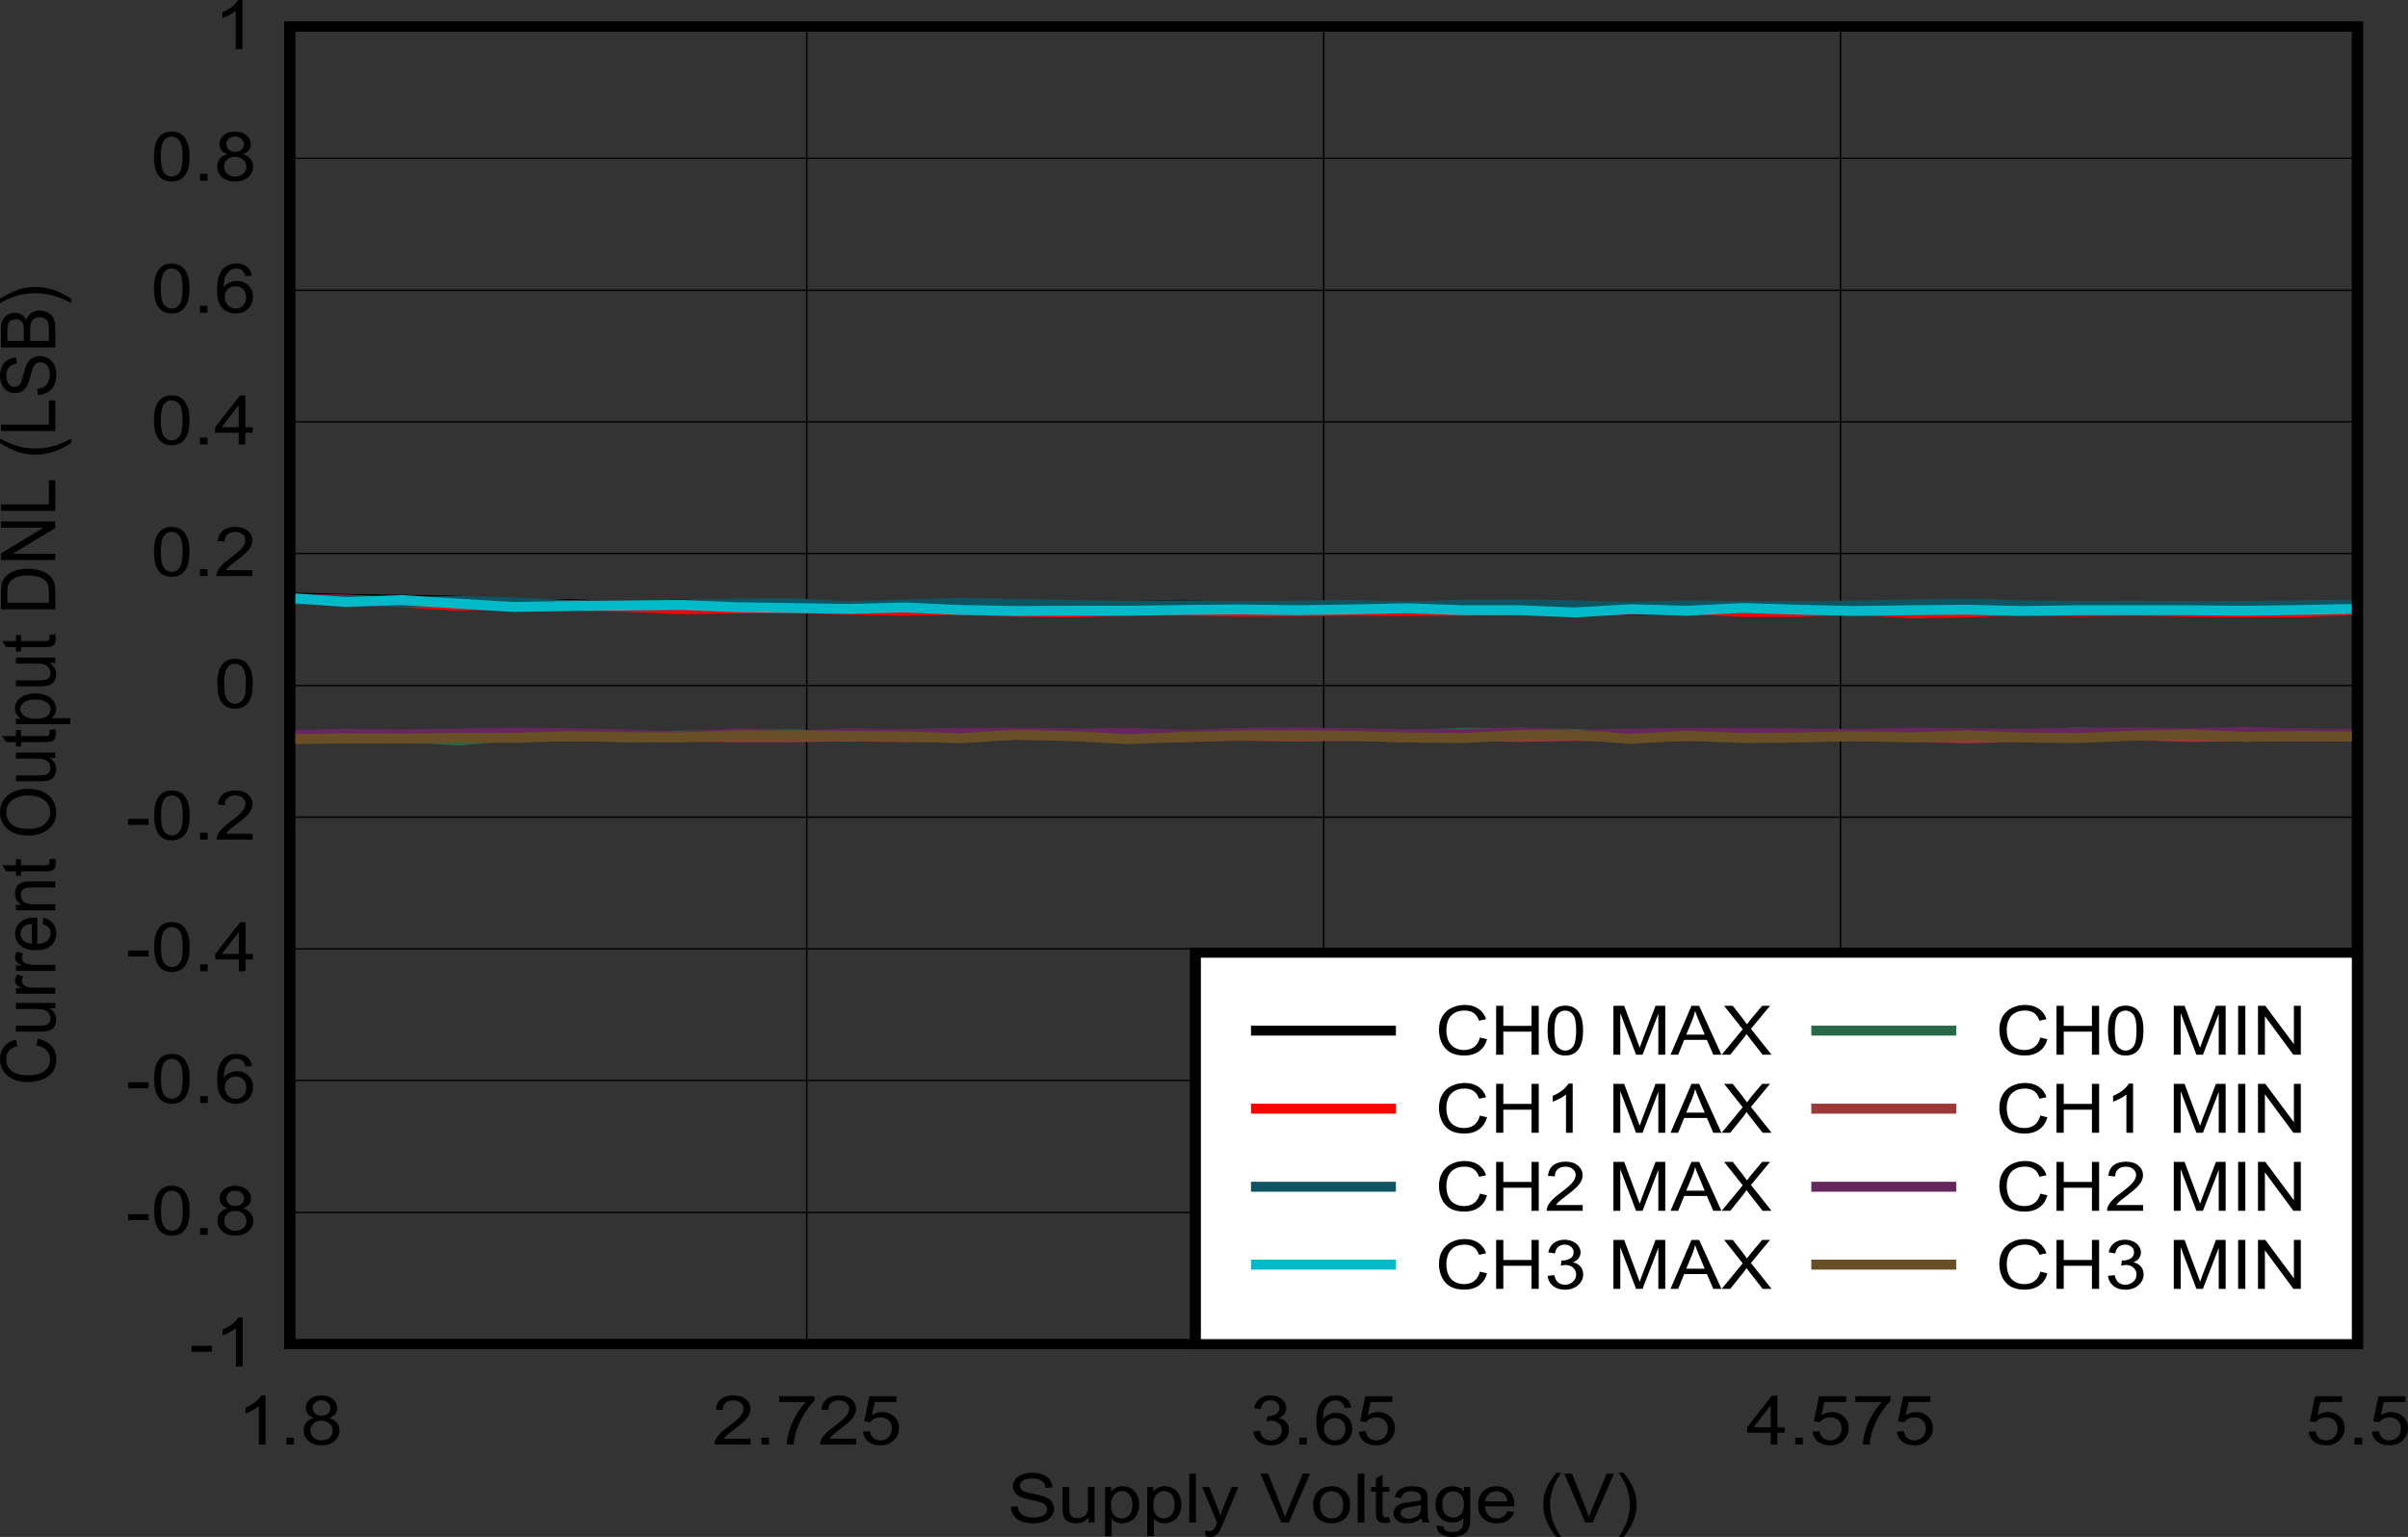 <?xml version="1.0" encoding="UTF-8" standalone="no"?>
<svg
   xmlns:dc="http://purl.org/dc/elements/1.1/"
   xmlns:cc="http://creativecommons.org/ns#"
   xmlns:rdf="http://www.w3.org/1999/02/22-rdf-syntax-ns#"
   xmlns:svg="http://www.w3.org/2000/svg"
   xmlns="http://www.w3.org/2000/svg"
   xmlns:xlink="http://www.w3.org/1999/xlink"
   xmlns:sodipodi="http://sodipodi.sourceforge.net/DTD/sodipodi-0.dtd"
   xmlns:inkscape="http://www.inkscape.org/namespaces/inkscape"
   sodipodi:docname="D092_SLASEX3.pdf"
   id="svg621"
   version="1.2"
   viewBox="0 0 512.285 327.031"
   height="327.031pt"
   width="512.285pt">
  <rect x="0" y="0" width="512.285" height="327.031" fill="#333333" stroke="none"/>
  <sodipodi:namedview
     id="namedview623"
     inkscape:window-height="480"
     inkscape:window-width="640"
     inkscape:pageshadow="2"
     inkscape:pageopacity="0"
     guidetolerance="10"
     gridtolerance="10"
     objecttolerance="10"
     borderopacity="1"
     bordercolor="#666666"
     pagecolor="#ffffff" />
  <defs
     id="defs154">
    <g
       id="g152">
      <symbol
         id="glyph0-0"
         overflow="visible">
        <path
           inkscape:connector-curvature="0"
           id="path2"
           d="M 2.016,0 V -9.094 H 10.094 V 0 Z m 0.25,-0.234 H 9.844 v -8.625 H 2.266 Z m 0,0"
           style="stroke:none" />
      </symbol>
      <symbol
         id="glyph0-1"
         overflow="visible">
        <path
           inkscape:connector-curvature="0"
           id="path5"
           d="m 0.719,-3.344 1.453,-0.109 c 0.059,0.523 0.219,0.949 0.469,1.281 0.246,0.336 0.633,0.605 1.156,0.812 0.527,0.199 1.125,0.297 1.781,0.297 0.582,0 1.098,-0.078 1.547,-0.234 0.445,-0.152 0.781,-0.367 1,-0.641 0.215,-0.27 0.328,-0.566 0.328,-0.891 0,-0.32 -0.105,-0.602 -0.312,-0.844 -0.211,-0.246 -0.559,-0.457 -1.047,-0.625 -0.305,-0.102 -0.988,-0.27 -2.047,-0.5 C 3.984,-5.035 3.238,-5.254 2.812,-5.453 2.258,-5.711 1.848,-6.035 1.578,-6.422 1.305,-6.805 1.172,-7.238 1.172,-7.719 c 0,-0.527 0.16,-1.02 0.484,-1.469 0.332,-0.457 0.816,-0.805 1.453,-1.047 0.645,-0.238 1.352,-0.359 2.125,-0.359 0.863,0 1.617,0.129 2.266,0.375 0.652,0.25 1.16,0.621 1.516,1.109 0.352,0.48 0.539,1.023 0.562,1.625 L 8.125,-7.375 c -0.086,-0.664 -0.355,-1.164 -0.812,-1.5 -0.449,-0.332 -1.121,-0.5 -2.016,-0.5 -0.93,0 -1.605,0.16 -2.031,0.469 -0.418,0.305 -0.625,0.668 -0.625,1.094 0,0.375 0.148,0.684 0.453,0.922 0.289,0.242 1.055,0.492 2.297,0.75 1.246,0.25 2.102,0.473 2.562,0.656 0.676,0.281 1.176,0.637 1.5,1.062 0.32,0.43 0.484,0.926 0.484,1.484 0,0.555 -0.18,1.074 -0.531,1.562 -0.355,0.492 -0.867,0.871 -1.531,1.141 -0.656,0.27 -1.398,0.406 -2.219,0.406 -1.043,0 -1.918,-0.137 -2.625,-0.406 C 2.32,-0.504 1.762,-0.914 1.359,-1.469 0.953,-2.02 0.738,-2.645 0.719,-3.344 Z m 0,0"
           style="stroke:none" />
      </symbol>
      <symbol
         id="glyph0-2"
         overflow="visible">
        <path
           inkscape:connector-curvature="0"
           id="path8"
           d="m 6.562,0 v -1.109 c -0.656,0.855 -1.551,1.281 -2.672,1.281 -0.492,0 -0.949,-0.086 -1.375,-0.25 C 2.086,-0.254 1.77,-0.469 1.562,-0.719 1.352,-0.977 1.207,-1.297 1.125,-1.672 1.062,-1.918 1.031,-2.32 1.031,-2.875 v -4.672 h 1.422 v 4.188 c 0,0.668 0.031,1.117 0.094,1.344 0.082,0.344 0.27,0.613 0.562,0.797 C 3.398,-1.031 3.758,-0.938 4.188,-0.938 4.602,-0.938 5,-1.031 5.375,-1.219 5.746,-1.414 6.016,-1.68 6.172,-2.016 6.324,-2.355 6.406,-2.852 6.406,-3.5 V -7.547 H 7.828 V 0 Z m 0,0"
           style="stroke:none" />
      </symbol>
      <symbol
         id="glyph0-3"
         overflow="visible">
        <path
           inkscape:connector-curvature="0"
           id="path11"
           d="m 1.062,2.891 v -10.438 H 2.359 V -6.562 c 0.301,-0.383 0.645,-0.672 1.031,-0.859 0.383,-0.195 0.848,-0.297 1.391,-0.297 0.715,0 1.348,0.168 1.891,0.5 0.551,0.336 0.969,0.805 1.25,1.406 0.277,0.605 0.422,1.27 0.422,1.984 0,0.773 -0.16,1.473 -0.469,2.094 C 7.57,-1.117 7.121,-0.645 6.531,-0.312 5.945,0.008 5.332,0.172 4.688,0.172 c -0.48,0 -0.91,-0.09 -1.281,-0.266 -0.375,-0.184 -0.684,-0.414 -0.922,-0.688 v 3.672 z m 1.281,-6.625 c 0,0.98 0.219,1.707 0.656,2.172 0.434,0.461 0.969,0.688 1.594,0.688 0.621,0 1.16,-0.238 1.609,-0.719 0.457,-0.488 0.688,-1.234 0.688,-2.234 0,-0.965 -0.227,-1.691 -0.672,-2.172 -0.438,-0.477 -0.961,-0.719 -1.562,-0.719 -0.605,0 -1.145,0.258 -1.609,0.766 -0.469,0.512 -0.703,1.254 -0.703,2.219 z m 0,0"
           style="stroke:none" />
      </symbol>
      <symbol
         id="glyph0-4"
         overflow="visible">
        <path
           inkscape:connector-curvature="0"
           id="path14"
           d="M 1.031,0 V -10.406 H 2.453 V 0 Z m 0,0"
           style="stroke:none" />
      </symbol>
      <symbol
         id="glyph0-5"
         overflow="visible">
        <path
           inkscape:connector-curvature="0"
           id="path17"
           d="M 1,2.906 0.844,1.703 C 1.152,1.773 1.426,1.812 1.656,1.812 c 0.309,0 0.562,-0.051 0.75,-0.141 C 2.602,1.578 2.758,1.445 2.875,1.281 2.965,1.156 3.113,0.836 3.312,0.328 3.34,0.254 3.383,0.148 3.438,0.016 l -3.172,-7.562 h 1.531 l 1.734,4.375 c 0.227,0.555 0.43,1.137 0.609,1.75 C 4.305,-2.012 4.5,-2.586 4.719,-3.141 l 1.797,-4.406 H 7.938 L 4.75,0.125 C 4.406,0.957 4.137,1.531 3.953,1.844 3.703,2.258 3.41,2.566 3.078,2.766 2.754,2.961 2.367,3.062 1.922,3.062 1.641,3.062 1.332,3.008 1,2.906 Z m 0,0"
           style="stroke:none" />
      </symbol>
      <symbol
         id="glyph0-6"
         overflow="visible">
        <path
           inkscape:connector-curvature="0"
           id="path20"
           d=""
           style="stroke:none" />
      </symbol>
      <symbol
         id="glyph0-7"
         overflow="visible">
        <path
           inkscape:connector-curvature="0"
           id="path23"
           d="m 4.547,0 -4.469,-10.406 h 1.656 l 3,7.562 c 0.238,0.605 0.441,1.176 0.609,1.703 0.176,-0.57 0.383,-1.141 0.625,-1.703 l 3.125,-7.562 h 1.562 L 6.125,0 Z m 0,0"
           style="stroke:none" />
      </symbol>
      <symbol
         id="glyph0-8"
         overflow="visible">
        <path
           inkscape:connector-curvature="0"
           id="path26"
           d="m 0.531,-3.766 c 0,-1.395 0.43,-2.43 1.297,-3.109 0.715,-0.559 1.598,-0.844 2.641,-0.844 1.145,0 2.082,0.348 2.812,1.031 0.738,0.68 1.109,1.617 1.109,2.812 0,0.969 -0.164,1.738 -0.484,2.297 C 7.582,-1.023 7.105,-0.59 6.484,-0.281 5.867,0.02 5.195,0.172 4.469,0.172 3.289,0.172 2.336,-0.164 1.609,-0.844 0.891,-1.52 0.531,-2.492 0.531,-3.766 Z m 1.469,0 c 0,0.961 0.234,1.684 0.703,2.172 0.465,0.48 1.055,0.719 1.766,0.719 0.695,0 1.281,-0.238 1.75,-0.719 0.465,-0.488 0.703,-1.227 0.703,-2.219 0,-0.934 -0.238,-1.645 -0.703,-2.125 -0.469,-0.477 -1.055,-0.719 -1.75,-0.719 -0.711,0 -1.301,0.242 -1.766,0.719 C 2.234,-5.457 2,-4.73 2,-3.766 Z m 0,0"
           style="stroke:none" />
      </symbol>
      <symbol
         id="glyph0-9"
         overflow="visible">
        <path
           inkscape:connector-curvature="0"
           id="path29"
           d="m 4.172,-1.141 0.203,1.125 C 3.969,0.055 3.605,0.094 3.297,0.094 2.785,0.094 2.383,0.02 2.094,-0.125 1.812,-0.27 1.613,-0.461 1.5,-0.703 c -0.117,-0.238 -0.172,-0.738 -0.172,-1.5 v -4.344 H 0.281 v -1 H 1.328 V -9.406 l 1.406,-0.766 v 2.625 h 1.438 v 1 h -1.438 v 4.406 c 0,0.367 0.023,0.602 0.078,0.703 0.051,0.105 0.129,0.191 0.234,0.25 0.113,0.062 0.281,0.094 0.5,0.094 0.152,0 0.363,-0.016 0.625,-0.047 z m 0,0"
           style="stroke:none" />
      </symbol>
      <symbol
         id="glyph0-10"
         overflow="visible">
        <path
           inkscape:connector-curvature="0"
           id="path32"
           d="m 6.531,-0.938 c -0.523,0.406 -1.027,0.695 -1.516,0.859 -0.492,0.164 -1.012,0.25 -1.562,0.25 C 2.523,0.172 1.809,-0.031 1.312,-0.438 0.82,-0.84 0.578,-1.359 0.578,-1.984 0.578,-2.355 0.672,-2.695 0.859,-3 1.043,-3.301 1.289,-3.547 1.594,-3.734 1.895,-3.918 2.238,-4.062 2.625,-4.156 c 0.27,-0.059 0.688,-0.125 1.25,-0.188 1.145,-0.121 1.988,-0.27 2.531,-0.438 0.008,-0.176 0.016,-0.289 0.016,-0.344 0,-0.52 -0.137,-0.883 -0.406,-1.094 -0.367,-0.289 -0.902,-0.438 -1.609,-0.438 -0.668,0 -1.164,0.113 -1.484,0.328 -0.312,0.211 -0.551,0.582 -0.703,1.109 L 0.828,-5.391 c 0.121,-0.527 0.332,-0.961 0.625,-1.297 0.289,-0.332 0.707,-0.586 1.25,-0.766 0.551,-0.176 1.188,-0.266 1.906,-0.266 0.715,0 1.297,0.082 1.734,0.234 0.445,0.148 0.773,0.34 0.984,0.578 0.215,0.23 0.367,0.52 0.453,0.859 0.039,0.219 0.062,0.617 0.062,1.188 v 1.703 c 0,1.188 0.031,1.941 0.094,2.25 C 7.996,-0.594 8.117,-0.289 8.297,0 H 6.812 C 6.664,-0.258 6.57,-0.57 6.531,-0.938 Z m -0.125,-2.844 c -0.512,0.188 -1.285,0.352 -2.312,0.484 -0.586,0.074 -0.996,0.16 -1.234,0.25 -0.242,0.094 -0.43,0.238 -0.562,0.422 -0.137,0.18 -0.203,0.379 -0.203,0.594 0,0.344 0.141,0.633 0.422,0.859 0.289,0.23 0.711,0.344 1.266,0.344 0.551,0 1.039,-0.109 1.469,-0.328 0.426,-0.215 0.738,-0.508 0.938,-0.875 C 6.332,-2.32 6.406,-2.75 6.406,-3.312 Z m 0,0"
           style="stroke:none" />
      </symbol>
      <symbol
         id="glyph0-11"
         overflow="visible">
        <path
           inkscape:connector-curvature="0"
           id="path35"
           d="M 0.797,0.625 2.188,0.812 C 2.238,1.195 2.398,1.473 2.672,1.641 3.012,1.879 3.492,2 4.109,2 4.762,2 5.27,1.879 5.625,1.641 5.988,1.41 6.234,1.082 6.359,0.656 6.43,0.395 6.461,-0.148 6.453,-0.984 5.836,-0.328 5.066,0 4.141,0 c -1.156,0 -2.055,-0.375 -2.688,-1.125 -0.625,-0.746 -0.938,-1.645 -0.938,-2.688 0,-0.715 0.145,-1.379 0.438,-1.984 0.289,-0.613 0.707,-1.086 1.25,-1.422 0.551,-0.332 1.203,-0.5 1.953,-0.5 0.977,0 1.789,0.363 2.438,1.078 v -0.906 h 1.312 v 6.531 C 7.906,0.148 7.77,0.977 7.5,1.469 7.238,1.957 6.816,2.344 6.234,2.625 5.66,2.914 4.957,3.062 4.125,3.062 3.125,3.062 2.309,2.855 1.688,2.453 1.07,2.047 0.773,1.434 0.797,0.625 Z m 1.188,-4.531 c 0,0.992 0.219,1.715 0.656,2.172 C 3.074,-1.285 3.625,-1.062 4.281,-1.062 c 0.645,0 1.188,-0.223 1.625,-0.672 0.445,-0.457 0.672,-1.164 0.672,-2.125 0,-0.926 -0.23,-1.625 -0.688,-2.094 C 5.441,-6.418 4.895,-6.656 4.25,-6.656 c -0.625,0 -1.164,0.238 -1.609,0.703 -0.438,0.461 -0.656,1.145 -0.656,2.047 z m 0,0"
           style="stroke:none" />
      </symbol>
      <symbol
         id="glyph0-12"
         overflow="visible">
        <path
           inkscape:connector-curvature="0"
           id="path38"
           d="m 6.797,-2.422 1.469,0.156 c -0.23,0.773 -0.66,1.371 -1.281,1.797 -0.625,0.43 -1.43,0.641 -2.406,0.641 -1.219,0 -2.191,-0.336 -2.906,-1.016 -0.719,-0.684 -1.078,-1.641 -1.078,-2.859 0,-1.27 0.359,-2.254 1.078,-2.953 0.727,-0.707 1.672,-1.062 2.828,-1.062 1.121,0 2.039,0.348 2.75,1.031 0.707,0.688 1.062,1.66 1.062,2.906 0,0.074 0,0.191 0,0.344 h -6.25 c 0.051,0.824 0.312,1.461 0.781,1.906 0.465,0.438 1.051,0.656 1.75,0.656 0.52,0 0.961,-0.125 1.328,-0.375 0.371,-0.246 0.664,-0.641 0.875,-1.172 z M 2.141,-4.5 H 6.812 C 6.75,-5.133 6.57,-5.609 6.281,-5.922 5.82,-6.41 5.23,-6.656 4.516,-6.656 3.867,-6.656 3.32,-6.457 2.875,-6.062 2.426,-5.676 2.18,-5.152 2.141,-4.5 Z m 0,0"
           style="stroke:none" />
      </symbol>
      <symbol
         id="glyph0-13"
         overflow="visible">
        <path
           inkscape:connector-curvature="0"
           id="path41"
           d="M 3.781,3.062 C 3,2.164 2.336,1.121 1.797,-0.062 c -0.543,-1.195 -0.812,-2.43 -0.812,-3.703 0,-1.133 0.195,-2.219 0.594,-3.25 0.477,-1.195 1.211,-2.391 2.203,-3.578 h 1.016 c -0.637,0.992 -1.059,1.695 -1.266,2.109 -0.324,0.656 -0.574,1.34 -0.75,2.047 -0.23,0.887 -0.344,1.777 -0.344,2.672 0,2.281 0.785,4.555 2.359,6.828 z m 0,0"
           style="stroke:none" />
      </symbol>
      <symbol
         id="glyph0-14"
         overflow="visible">
        <path
           inkscape:connector-curvature="0"
           id="path44"
           d="M 2,3.062 H 0.984 C 2.555,0.789 3.344,-1.484 3.344,-3.766 3.344,-4.648 3.227,-5.531 3,-6.406 2.82,-7.121 2.57,-7.805 2.25,-8.453 2.039,-8.879 1.617,-9.594 0.984,-10.594 H 2 c 0.988,1.188 1.719,2.383 2.188,3.578 0.402,1.031 0.609,2.117 0.609,3.25 0,1.273 -0.277,2.508 -0.828,3.703 C 3.426,1.121 2.77,2.164 2,3.062 Z m 0,0"
           style="stroke:none" />
      </symbol>
      <symbol
         id="glyph0-15"
         overflow="visible">
        <path
           inkscape:connector-curvature="0"
           id="path47"
           d="M 6.016,0 H 4.594 v -8.141 c -0.336,0.293 -0.785,0.586 -1.344,0.875 -0.555,0.293 -1.051,0.512 -1.484,0.656 V -7.844 C 2.555,-8.176 3.25,-8.582 3.844,-9.062 c 0.59,-0.477 1.016,-0.941 1.266,-1.391 h 0.906 z m 0,0"
           style="stroke:none" />
      </symbol>
      <symbol
         id="glyph0-16"
         overflow="visible">
        <path
           inkscape:connector-curvature="0"
           id="path50"
           d="M 1.469,0 V -1.453 H 3.078 V 0 Z m 0,0"
           style="stroke:none" />
      </symbol>
      <symbol
         id="glyph0-17"
         overflow="visible">
        <path
           inkscape:connector-curvature="0"
           id="path53"
           d="M 2.859,-5.641 C 2.266,-5.836 1.824,-6.113 1.547,-6.469 1.266,-6.832 1.125,-7.266 1.125,-7.766 c 0,-0.758 0.301,-1.395 0.906,-1.906 0.602,-0.52 1.406,-0.781 2.406,-0.781 1.008,0 1.82,0.27 2.438,0.797 0.613,0.523 0.922,1.164 0.922,1.922 0,0.48 -0.145,0.902 -0.422,1.266 -0.281,0.355 -0.711,0.633 -1.281,0.828 0.707,0.211 1.25,0.551 1.625,1.016 0.371,0.461 0.562,1.012 0.562,1.656 0,0.887 -0.355,1.633 -1.062,2.234 -0.699,0.605 -1.617,0.906 -2.75,0.906 -1.148,0 -2.07,-0.301 -2.766,-0.906 -0.699,-0.602 -1.047,-1.363 -1.047,-2.281 0,-0.676 0.188,-1.238 0.562,-1.688 0.383,-0.457 0.93,-0.77 1.641,-0.938 z M 2.578,-7.812 c 0,0.492 0.172,0.895 0.516,1.203 0.352,0.312 0.812,0.469 1.375,0.469 0.551,0 1,-0.148 1.344,-0.453 0.352,-0.309 0.531,-0.695 0.531,-1.156 0,-0.465 -0.184,-0.859 -0.547,-1.172 -0.355,-0.32 -0.805,-0.484 -1.344,-0.484 -0.543,0 -0.992,0.16 -1.344,0.469 -0.355,0.312 -0.531,0.691 -0.531,1.125 z M 2.109,-3 c 0,0.367 0.094,0.723 0.281,1.062 0.195,0.336 0.484,0.598 0.859,0.781 0.383,0.188 0.797,0.281 1.234,0.281 0.676,0 1.234,-0.191 1.672,-0.578 0.445,-0.395 0.672,-0.898 0.672,-1.516 0,-0.613 -0.23,-1.117 -0.688,-1.516 C 5.68,-4.887 5.113,-5.094 4.438,-5.094 c -0.668,0 -1.227,0.199 -1.672,0.594 -0.438,0.398 -0.656,0.898 -0.656,1.5 z m 0,0"
           style="stroke:none" />
      </symbol>
      <symbol
         id="glyph0-18"
         overflow="visible">
        <path
           inkscape:connector-curvature="0"
           id="path56"
           d="M 8.141,-1.234 V 0 H 0.484 C 0.473,-0.309 0.531,-0.609 0.656,-0.891 0.852,-1.355 1.164,-1.816 1.594,-2.266 2.02,-2.723 2.641,-3.25 3.453,-3.844 4.699,-4.77 5.547,-5.504 5.984,-6.047 6.43,-6.598 6.656,-7.113 6.656,-7.594 c 0,-0.508 -0.207,-0.938 -0.609,-1.281 -0.398,-0.34 -0.918,-0.516 -1.562,-0.516 -0.688,0 -1.242,0.184 -1.656,0.547 C 2.422,-8.477 2.219,-7.965 2.219,-7.312 L 0.75,-7.438 c 0.102,-0.988 0.477,-1.738 1.125,-2.25 0.652,-0.508 1.535,-0.766 2.641,-0.766 1.102,0 1.977,0.277 2.625,0.828 0.652,0.555 0.984,1.242 0.984,2.062 0,0.418 -0.102,0.832 -0.297,1.234 -0.188,0.398 -0.504,0.82 -0.938,1.266 -0.438,0.449 -1.168,1.059 -2.188,1.828 -0.855,0.648 -1.402,1.086 -1.641,1.312 -0.242,0.23 -0.441,0.461 -0.594,0.688 z m 0,0"
           style="stroke:none" />
      </symbol>
      <symbol
         id="glyph0-19"
         overflow="visible">
        <path
           inkscape:connector-curvature="0"
           id="path59"
           d="M 0.766,-9.047 V -10.281 H 8.25 v 1 C 7.508,-8.57 6.777,-7.633 6.062,-6.469 5.344,-5.301 4.785,-4.098 4.391,-2.859 4.098,-1.992 3.914,-1.039 3.844,0 H 2.375 c 0.02,-0.82 0.203,-1.812 0.547,-2.969 0.34,-1.152 0.832,-2.27 1.469,-3.344 0.633,-1.082 1.312,-1.992 2.031,-2.734 z m 0,0"
           style="stroke:none" />
      </symbol>
      <symbol
         id="glyph0-20"
         overflow="visible">
        <path
           inkscape:connector-curvature="0"
           id="path62"
           d="M 0.672,-2.734 2.156,-2.844 c 0.113,0.656 0.367,1.152 0.766,1.484 0.402,0.324 0.895,0.484 1.469,0.484 0.676,0 1.25,-0.227 1.719,-0.688 0.477,-0.465 0.719,-1.086 0.719,-1.859 0,-0.727 -0.23,-1.301 -0.688,-1.719 C 5.691,-5.566 5.098,-5.781 4.359,-5.781 3.898,-5.781 3.488,-5.684 3.125,-5.5 2.758,-5.312 2.465,-5.066 2.25,-4.766 l -1.328,-0.156 1.125,-5.344 h 5.75 v 1.219 h -4.625 L 2.562,-6.25 c 0.684,-0.434 1.41,-0.656 2.172,-0.656 1.008,0 1.863,0.32 2.562,0.953 0.695,0.625 1.047,1.434 1.047,2.422 0,0.949 -0.309,1.762 -0.922,2.438 -0.742,0.844 -1.754,1.266 -3.031,1.266 -1.055,0 -1.914,-0.258 -2.578,-0.781 -0.668,-0.527 -1.051,-1.238 -1.141,-2.125 z m 0,0"
           style="stroke:none" />
      </symbol>
      <symbol
         id="glyph0-21"
         overflow="visible">
        <path
           inkscape:connector-curvature="0"
           id="path65"
           d="M 0.672,-2.75 2.094,-2.922 c 0.164,0.73 0.441,1.258 0.828,1.578 0.395,0.312 0.875,0.469 1.438,0.469 0.664,0 1.227,-0.207 1.688,-0.625 C 6.512,-1.914 6.75,-2.43 6.75,-3.047 6.75,-3.629 6.535,-4.113 6.109,-4.5 c -0.43,-0.383 -0.973,-0.578 -1.625,-0.578 -0.273,0 -0.605,0.055 -1,0.156 l 0.156,-1.125 c 0.09,0.012 0.164,0.016 0.219,0.016 0.602,0 1.145,-0.141 1.625,-0.422 C 5.973,-6.742 6.219,-7.188 6.219,-7.781 6.219,-8.246 6.039,-8.633 5.688,-8.938 5.344,-9.246 4.887,-9.406 4.328,-9.406 3.773,-9.406 3.309,-9.246 2.938,-8.938 2.57,-8.625 2.336,-8.152 2.234,-7.531 L 0.828,-7.75 C 0.992,-8.613 1.383,-9.281 2,-9.75 c 0.613,-0.465 1.379,-0.703 2.297,-0.703 0.633,0 1.219,0.129 1.75,0.375 0.527,0.242 0.938,0.574 1.219,1 C 7.543,-8.66 7.688,-8.215 7.688,-7.75 c 0,0.449 -0.137,0.863 -0.406,1.234 -0.273,0.367 -0.668,0.66 -1.188,0.875 C 6.77,-5.492 7.297,-5.195 7.672,-4.75 8.055,-4.301 8.25,-3.742 8.25,-3.078 c 0,0.906 -0.371,1.68 -1.109,2.312 C 6.41,-0.129 5.48,0.188 4.359,0.188 3.336,0.188 2.492,-0.082 1.828,-0.625 1.16,-1.176 0.773,-1.883 0.672,-2.75 Z m 0,0"
           style="stroke:none" />
      </symbol>
      <symbol
         id="glyph0-22"
         overflow="visible">
        <path
           inkscape:connector-curvature="0"
           id="path68"
           d="M 8.031,-7.859 6.625,-7.766 C 6.5,-8.262 6.32,-8.629 6.094,-8.859 5.707,-9.223 5.23,-9.406 4.672,-9.406 c -0.461,0 -0.855,0.117 -1.188,0.344 -0.449,0.293 -0.805,0.723 -1.062,1.281 -0.262,0.562 -0.398,1.367 -0.406,2.406 0.34,-0.465 0.758,-0.812 1.25,-1.031 0.496,-0.227 1.02,-0.344 1.562,-0.344 0.945,0 1.754,0.316 2.422,0.938 0.664,0.625 1,1.441 1,2.438 0,0.648 -0.16,1.254 -0.469,1.812 C 7.469,-1 7.035,-0.566 6.484,-0.266 5.941,0.023 5.32,0.172 4.625,0.172 3.438,0.172 2.465,-0.219 1.719,-1 0.977,-1.777 0.609,-3.07 0.609,-4.875 c 0,-2.008 0.41,-3.473 1.234,-4.391 0.715,-0.789 1.688,-1.188 2.906,-1.188 0.914,0 1.66,0.23 2.234,0.688 0.582,0.461 0.93,1.098 1.047,1.906 z M 2.234,-3.375 c 0,0.438 0.102,0.863 0.312,1.266 0.207,0.406 0.5,0.715 0.875,0.922 0.371,0.211 0.766,0.312 1.172,0.312 0.602,0 1.117,-0.219 1.547,-0.656 0.434,-0.434 0.656,-1.023 0.656,-1.766 C 6.797,-4.012 6.582,-4.582 6.156,-5 5.727,-5.414 5.191,-5.625 4.547,-5.625 3.898,-5.625 3.352,-5.414 2.906,-5 2.457,-4.582 2.234,-4.039 2.234,-3.375 Z m 0,0"
           style="stroke:none" />
      </symbol>
      <symbol
         id="glyph0-23"
         overflow="visible">
        <path
           inkscape:connector-curvature="0"
           id="path71"
           d="M 5.219,0 V -2.5 H 0.203 v -1.172 l 5.281,-6.734 h 1.156 v 6.734 h 1.562 V -2.5 h -1.562 V 0 Z m 0,-3.672 v -4.688 l -3.625,4.688 z m 0,0"
           style="stroke:none" />
      </symbol>
      <symbol
         id="glyph0-24"
         overflow="visible">
        <path
           inkscape:connector-curvature="0"
           id="path74"
           d="M 0.516,-3.125 V -4.406 H 4.875 V -3.125 Z m 0,0"
           style="stroke:none" />
      </symbol>
      <symbol
         id="glyph0-25"
         overflow="visible">
        <path
           inkscape:connector-curvature="0"
           id="path77"
           d="m 0.672,-5.141 c 0,-1.227 0.141,-2.219 0.422,-2.969 0.277,-0.746 0.695,-1.328 1.25,-1.734 0.551,-0.402 1.25,-0.609 2.094,-0.609 0.621,0 1.172,0.117 1.641,0.344 0.465,0.219 0.852,0.543 1.156,0.969 0.301,0.418 0.539,0.934 0.719,1.547 0.176,0.605 0.266,1.426 0.266,2.453 0,1.23 -0.145,2.223 -0.422,2.969 -0.281,0.75 -0.699,1.332 -1.25,1.734 C 5.992,-0.031 5.289,0.172 4.438,0.172 3.32,0.172 2.445,-0.188 1.812,-0.906 1.051,-1.77 0.672,-3.18 0.672,-5.141 Z m 1.453,0 c 0,1.711 0.223,2.852 0.672,3.422 0.445,0.562 0.992,0.844 1.641,0.844 0.652,0 1.203,-0.281 1.641,-0.844 C 6.523,-2.289 6.75,-3.43 6.75,-5.141 c 0,-1.707 -0.227,-2.844 -0.672,-3.406 -0.438,-0.559 -0.992,-0.844 -1.656,-0.844 -0.648,0 -1.168,0.246 -1.562,0.734 C 2.367,-8.02 2.125,-6.848 2.125,-5.141 Z m 0,0"
           style="stroke:none" />
      </symbol>
      <symbol
         id="glyph0-26"
         overflow="visible">
        <path
           inkscape:connector-curvature="0"
           id="path80"
           d="m 9.5,-3.656 1.531,0.359 c -0.324,1.125 -0.902,1.988 -1.734,2.578 C 8.461,-0.125 7.441,0.172 6.234,0.172 4.992,0.172 3.98,-0.051 3.203,-0.5 2.422,-0.957 1.82,-1.617 1.406,-2.484 1,-3.355 0.797,-4.289 0.797,-5.281 c 0,-1.082 0.227,-2.023 0.688,-2.828 0.465,-0.809 1.125,-1.426 1.969,-1.844 0.852,-0.426 1.789,-0.641 2.812,-0.641 1.152,0 2.125,0.27 2.906,0.797 0.789,0.531 1.344,1.277 1.656,2.234 l -1.5,0.328 C 9.055,-7.992 8.664,-8.547 8.156,-8.891 7.645,-9.23 7.004,-9.406 6.234,-9.406 5.348,-9.406 4.602,-9.211 4,-8.828 c -0.594,0.375 -1.02,0.887 -1.266,1.531 -0.242,0.648 -0.359,1.316 -0.359,2 0,0.887 0.145,1.664 0.438,2.328 0.289,0.656 0.738,1.152 1.344,1.484 C 4.758,-1.16 5.41,-1 6.109,-1 6.973,-1 7.703,-1.223 8.297,-1.672 8.887,-2.117 9.289,-2.781 9.5,-3.656 Z m 0,0"
           style="stroke:none" />
      </symbol>
      <symbol
         id="glyph0-27"
         overflow="visible">
        <path
           inkscape:connector-curvature="0"
           id="path83"
           d="m 1.297,0 v -10.406 h 1.531 v 4.266 h 6 v -4.266 h 1.531 V 0 h -1.531 v -4.906 h -6 V 0 Z m 0,0"
           style="stroke:none" />
      </symbol>
      <symbol
         id="glyph0-28"
         overflow="visible">
        <path
           inkscape:connector-curvature="0"
           id="path86"
           d="M 1.203,0 V -10.406 H 3.5 l 2.734,7.359 C 6.492,-2.359 6.68,-1.84 6.797,-1.5 6.918,-1.871 7.125,-2.43 7.406,-3.172 l 2.766,-7.234 h 2.062 V 0 h -1.469 V -8.719 L 7.406,0 H 6.016 L 2.672,-8.859 V 0 Z m 0,0"
           style="stroke:none" />
      </symbol>
      <symbol
         id="glyph0-29"
         overflow="visible">
        <path
           inkscape:connector-curvature="0"
           id="path89"
           d="M -0.031,0 4.422,-10.406 H 6.062 L 10.797,0 H 9.062 L 7.703,-3.156 H 2.875 L 1.594,0 Z M 3.312,-4.281 H 7.234 L 6.031,-7.156 C 5.656,-8.027 5.379,-8.75 5.203,-9.312 c -0.148,0.668 -0.355,1.332 -0.625,1.984 z m 0,0"
           style="stroke:none" />
      </symbol>
      <symbol
         id="glyph0-30"
         overflow="visible">
        <path
           inkscape:connector-curvature="0"
           id="path92"
           d="M 0.078,0 4.547,-5.422 0.594,-10.406 H 2.422 L 4.516,-7.75 c 0.434,0.562 0.75,0.992 0.938,1.281 0.258,-0.371 0.562,-0.77 0.906,-1.188 l 2.328,-2.75 h 1.672 L 6.297,-5.5 10.672,0 H 8.781 L 5.875,-3.719 c -0.168,-0.207 -0.34,-0.438 -0.516,-0.688 -0.25,0.375 -0.434,0.637 -0.547,0.781 L 1.906,0 Z m 0,0"
           style="stroke:none" />
      </symbol>
      <symbol
         id="glyph0-31"
         overflow="visible">
        <path
           inkscape:connector-curvature="0"
           id="path95"
           d="M 1.5,0 V -10.406 H 3.031 V 0 Z m 0,0"
           style="stroke:none" />
      </symbol>
      <symbol
         id="glyph0-32"
         overflow="visible">
        <path
           inkscape:connector-curvature="0"
           id="path98"
           d="m 1.234,0 v -10.406 h 1.562 L 8.875,-2.234 v -8.172 h 1.469 V 0 H 8.766 l -6.062,-8.188 V 0 Z m 0,0"
           style="stroke:none" />
      </symbol>
      <symbol
         id="glyph1-0"
         overflow="visible">
        <path
           inkscape:connector-curvature="0"
           id="path101"
           d="M 0,-1.812 H -10.094 V -9.094 H 0 Z m -0.25,-0.234 v -6.812 h -9.594 v 6.812 z m 0,0"
           style="stroke:none" />
      </symbol>
      <symbol
         id="glyph1-1"
         overflow="visible">
        <path
           inkscape:connector-curvature="0"
           id="path104"
           d="M -4.062,-8.547 -3.672,-9.938 c 1.262,0.293 2.227,0.816 2.891,1.562 0.656,0.75 0.984,1.668 0.984,2.75 0,1.125 -0.254,2.043 -0.766,2.75 -0.508,0.699 -1.242,1.238 -2.203,1.609 -0.965,0.367 -2.004,0.547 -3.109,0.547 -1.195,0 -2.242,-0.207 -3.141,-0.625 -0.895,-0.414 -1.578,-1.004 -2.047,-1.766 -0.465,-0.77 -0.703,-1.613 -0.703,-2.531 0,-1.039 0.301,-1.914 0.891,-2.625 0.586,-0.707 1.414,-1.203 2.484,-1.484 l 0.359,1.359 c -0.84,0.242 -1.457,0.59 -1.844,1.047 -0.383,0.461 -0.578,1.039 -0.578,1.734 0,0.805 0.215,1.477 0.641,2.016 0.43,0.531 1.004,0.91 1.719,1.125 0.719,0.219 1.461,0.328 2.219,0.328 0.98,0 1.84,-0.129 2.578,-0.391 0.73,-0.258 1.277,-0.66 1.641,-1.203 0.367,-0.539 0.547,-1.129 0.547,-1.766 0,-0.77 -0.242,-1.422 -0.734,-1.953 -0.496,-0.539 -1.238,-0.906 -2.219,-1.094 z m 0,0"
           style="stroke:none" />
      </symbol>
      <symbol
         id="glyph1-2"
         overflow="visible">
        <path
           inkscape:connector-curvature="0"
           id="path107"
           d="m 0,-5.906 h -1.234 c 0.949,0.594 1.422,1.395 1.422,2.391 0,0.449 -0.098,0.867 -0.281,1.25 -0.184,0.387 -0.422,0.676 -0.703,0.859 -0.289,0.188 -0.645,0.32 -1.062,0.391 C -2.137,-0.961 -2.582,-0.938 -3.188,-0.938 H -8.375 v -1.266 h 4.641 c 0.742,0 1.242,-0.023 1.5,-0.078 0.375,-0.082 0.676,-0.254 0.891,-0.516 0.211,-0.258 0.312,-0.582 0.312,-0.969 0,-0.383 -0.109,-0.742 -0.328,-1.078 C -1.574,-5.176 -1.875,-5.41 -2.25,-5.547 -2.621,-5.691 -3.172,-5.766 -3.891,-5.766 H -8.375 v -1.281 H 0 Z m 0,0"
           style="stroke:none" />
      </symbol>
      <symbol
         id="glyph1-3"
         overflow="visible">
        <path
           inkscape:connector-curvature="0"
           id="path110"
           d="m 0,-0.938 h -8.375 v -1.156 h 1.266 c -0.59,-0.289 -0.984,-0.562 -1.172,-0.812 -0.184,-0.246 -0.281,-0.523 -0.281,-0.828 0,-0.426 0.152,-0.863 0.453,-1.312 l 1.312,0.438 c -0.195,0.312 -0.297,0.629 -0.297,0.938 0,0.281 0.098,0.539 0.281,0.766 0.18,0.219 0.434,0.379 0.766,0.469 0.512,0.148 1.066,0.219 1.656,0.219 H 0 Z m 0,0"
           style="stroke:none" />
      </symbol>
      <symbol
         id="glyph1-4"
         overflow="visible">
        <path
           inkscape:connector-curvature="0"
           id="path113"
           d="m -2.703,-6.125 0.188,-1.312 c 0.855,0.211 1.523,0.598 2,1.156 0.469,0.562 0.703,1.285 0.703,2.156 0,1.105 -0.375,1.98 -1.125,2.625 -0.758,0.648 -1.82,0.969 -3.188,0.969 -1.402,0 -2.492,-0.328 -3.266,-0.984 C -8.168,-2.168 -8.562,-3.02 -8.562,-4.062 c 0,-0.996 0.383,-1.816 1.141,-2.453 0.762,-0.645 1.836,-0.969 3.219,-0.969 0.086,0 0.211,0 0.375,0 v 5.625 c 0.918,-0.039 1.621,-0.27 2.109,-0.688 0.492,-0.426 0.734,-0.957 0.734,-1.594 0,-0.465 -0.133,-0.863 -0.406,-1.188 -0.27,-0.332 -0.707,-0.598 -1.312,-0.797 z M -5,-1.922 v -4.219 c -0.695,0.062 -1.223,0.227 -1.578,0.484 -0.551,0.406 -0.828,0.941 -0.828,1.594 0,0.586 0.223,1.082 0.656,1.484 0.438,0.398 1.023,0.617 1.75,0.656 z m 0,0"
           style="stroke:none" />
      </symbol>
      <symbol
         id="glyph1-5"
         overflow="visible">
        <path
           inkscape:connector-curvature="0"
           id="path116"
           d="m 0,-0.953 h -8.375 v -1.156 h 1.188 c -0.914,-0.551 -1.375,-1.352 -1.375,-2.406 0,-0.445 0.098,-0.859 0.281,-1.234 0.18,-0.383 0.414,-0.672 0.703,-0.859 0.293,-0.195 0.645,-0.332 1.047,-0.406 0.262,-0.051 0.723,-0.078 1.375,-0.078 H 0 v 1.281 h -5.094 c -0.582,0 -1.016,0.055 -1.297,0.156 -0.289,0.094 -0.52,0.273 -0.688,0.531 -0.176,0.25 -0.266,0.551 -0.266,0.891 0,0.543 0.195,1.012 0.578,1.406 0.387,0.398 1.117,0.594 2.188,0.594 H 0 Z m 0,0"
           style="stroke:none" />
      </symbol>
      <symbol
         id="glyph1-6"
         overflow="visible">
        <path
           inkscape:connector-curvature="0"
           id="path119"
           d="m -1.266,-3.75 1.25,-0.188 c 0.082,0.367 0.125,0.691 0.125,0.969 0,0.469 -0.082,0.836 -0.234,1.094 -0.164,0.25 -0.379,0.43 -0.641,0.531 -0.27,0.105 -0.832,0.156 -1.688,0.156 H -7.281 V -0.25 H -8.375 v -0.938 h -2.078 l -0.844,-1.281 H -8.375 V -3.75 h 1.094 v 1.281 H -2.375 c 0.406,0 0.668,-0.02 0.781,-0.062 0.117,-0.039 0.211,-0.113 0.281,-0.219 0.062,-0.102 0.094,-0.25 0.094,-0.438 0,-0.145 -0.016,-0.332 -0.047,-0.562 z m 0,0"
           style="stroke:none" />
      </symbol>
      <symbol
         id="glyph1-7"
         overflow="visible">
        <path
           inkscape:connector-curvature="0"
           id="path122"
           d=""
           style="stroke:none" />
      </symbol>
      <symbol
         id="glyph1-8"
         overflow="visible">
        <path
           inkscape:connector-curvature="0"
           id="path125"
           d="m -5.625,-0.703 c -1.926,0 -3.43,-0.461 -4.516,-1.391 -1.082,-0.926 -1.625,-2.125 -1.625,-3.594 0,-0.957 0.258,-1.82 0.766,-2.594 0.512,-0.777 1.227,-1.367 2.141,-1.766 0.906,-0.402 1.941,-0.609 3.094,-0.609 1.18,0 2.23,0.215 3.156,0.641 0.918,0.418 1.617,1.023 2.094,1.812 0.48,0.781 0.719,1.621 0.719,2.516 0,0.98 -0.258,1.863 -0.781,2.641 -0.527,0.773 -1.25,1.355 -2.156,1.75 -0.914,0.398 -1.879,0.594 -2.891,0.594 z M -5.609,-2.125 c 1.398,0 2.496,-0.332 3.297,-1 0.805,-0.676 1.203,-1.523 1.203,-2.547 0,-1.039 -0.406,-1.895 -1.219,-2.562 -0.809,-0.664 -1.961,-1 -3.453,-1 -0.934,0 -1.754,0.148 -2.453,0.438 -0.707,0.281 -1.254,0.699 -1.641,1.25 -0.383,0.555 -0.578,1.168 -0.578,1.844 0,0.98 0.379,1.824 1.125,2.531 0.742,0.699 1.98,1.047 3.719,1.047 z m 0,0"
           style="stroke:none" />
      </symbol>
      <symbol
         id="glyph1-9"
         overflow="visible">
        <path
           inkscape:connector-curvature="0"
           id="path128"
           d="M 3.203,-0.953 H -8.375 V -2.125 h 1.078 C -7.711,-2.395 -8.023,-2.703 -8.234,-3.047 -8.449,-3.398 -8.562,-3.82 -8.562,-4.312 c 0,-0.645 0.184,-1.211 0.547,-1.703 0.367,-0.488 0.887,-0.859 1.562,-1.109 0.668,-0.258 1.402,-0.391 2.203,-0.391 0.855,0 1.629,0.145 2.312,0.422 0.688,0.281 1.215,0.691 1.578,1.219 0.363,0.523 0.547,1.074 0.547,1.656 0,0.43 -0.102,0.816 -0.297,1.156 -0.195,0.336 -0.453,0.613 -0.766,0.828 h 4.078 z m -7.344,-1.156 c 1.074,0 1.871,-0.195 2.391,-0.594 0.512,-0.395 0.766,-0.875 0.766,-1.438 0,-0.559 -0.266,-1.047 -0.797,-1.453 -0.527,-0.402 -1.359,-0.609 -2.484,-0.609 -1.059,0 -1.859,0.199 -2.391,0.594 -0.527,0.398 -0.797,0.871 -0.797,1.422 0,0.543 0.285,1.027 0.844,1.453 0.562,0.418 1.387,0.625 2.469,0.625 z m 0,0"
           style="stroke:none" />
      </symbol>
      <symbol
         id="glyph1-10"
         overflow="visible">
        <path
           inkscape:connector-curvature="0"
           id="path131"
           d="m 0,-1.125 h -11.562 v -3.578 c 0,-0.809 0.055,-1.43 0.156,-1.859 0.156,-0.59 0.434,-1.102 0.828,-1.531 0.523,-0.551 1.184,-0.961 1.984,-1.234 0.805,-0.27 1.723,-0.406 2.75,-0.406 0.875,0 1.652,0.098 2.328,0.281 0.68,0.188 1.242,0.43 1.688,0.719 0.449,0.281 0.805,0.598 1.062,0.938 0.25,0.344 0.445,0.762 0.578,1.25 C -0.062,-6.066 0,-5.508 0,-4.875 Z M -1.359,-2.5 v -2.219 c 0,-0.684 -0.07,-1.223 -0.219,-1.609 -0.145,-0.395 -0.344,-0.711 -0.594,-0.953 -0.363,-0.32 -0.852,-0.57 -1.469,-0.75 C -4.254,-8.215 -5,-8.312 -5.875,-8.312 c -1.207,0 -2.133,0.184 -2.781,0.547 -0.645,0.355 -1.082,0.789 -1.312,1.297 -0.152,0.367 -0.234,0.961 -0.234,1.781 V -2.5 Z m 0,0"
           style="stroke:none" />
      </symbol>
      <symbol
         id="glyph1-11"
         overflow="visible">
        <path
           inkscape:connector-curvature="0"
           id="path134"
           d="m 0,-1.109 h -11.562 v -1.406 l 9.078,-5.469 H -11.562 V -9.312 H 0 v 1.406 l -9.094,5.484 H 0 Z m 0,0"
           style="stroke:none" />
      </symbol>
      <symbol
         id="glyph1-12"
         overflow="visible">
        <path
           inkscape:connector-curvature="0"
           id="path137"
           d="m 0,-1.062 h -11.562 v -1.375 H -1.359 V -7.578 H 0 Z m 0,0"
           style="stroke:none" />
      </symbol>
      <symbol
         id="glyph1-13"
         overflow="visible">
        <path
           inkscape:connector-curvature="0"
           id="path140"
           d="m 3.406,-3.406 c -0.992,0.711 -2.148,1.309 -3.469,1.797 -1.332,0.492 -2.707,0.734 -4.125,0.734 -1.246,0 -2.445,-0.18 -3.594,-0.547 -1.332,-0.426 -2.66,-1.086 -3.984,-1.984 V -4.312 c 1.094,0.574 1.879,0.949 2.344,1.125 0.73,0.293 1.492,0.523 2.281,0.688 0.98,0.211 1.965,0.312 2.953,0.312 2.531,0 5.062,-0.707 7.594,-2.125 z m 0,0"
           style="stroke:none" />
      </symbol>
      <symbol
         id="glyph1-14"
         overflow="visible">
        <path
           inkscape:connector-curvature="0"
           id="path143"
           d="m -3.719,-0.656 -0.125,-1.297 c 0.586,-0.059 1.066,-0.203 1.438,-0.422 0.367,-0.227 0.664,-0.578 0.891,-1.047 0.23,-0.477 0.344,-1.016 0.344,-1.609 0,-0.52 -0.086,-0.984 -0.266,-1.391 C -1.613,-6.824 -1.852,-7.125 -2.156,-7.312 c -0.301,-0.195 -0.629,-0.297 -0.984,-0.297 -0.363,0 -0.68,0.098 -0.953,0.281 -0.27,0.188 -0.492,0.504 -0.672,0.938 -0.121,0.281 -0.312,0.902 -0.562,1.859 -0.258,0.949 -0.504,1.617 -0.734,2 -0.289,0.5 -0.648,0.879 -1.078,1.125 -0.426,0.242 -0.906,0.359 -1.438,0.359 -0.582,0 -1.125,-0.148 -1.625,-0.453 -0.508,-0.301 -0.895,-0.738 -1.156,-1.312 -0.27,-0.57 -0.406,-1.207 -0.406,-1.906 0,-0.77 0.145,-1.445 0.422,-2.031 0.273,-0.59 0.68,-1.047 1.219,-1.359 0.531,-0.32 1.137,-0.492 1.812,-0.516 l 0.109,1.312 c -0.727,0.074 -1.273,0.32 -1.641,0.734 -0.371,0.406 -0.562,1.012 -0.562,1.812 0,0.836 0.176,1.445 0.516,1.828 0.336,0.375 0.742,0.562 1.219,0.562 0.418,0 0.758,-0.133 1.016,-0.406 0.273,-0.27 0.551,-0.961 0.828,-2.078 0.281,-1.121 0.527,-1.895 0.734,-2.312 0.312,-0.602 0.711,-1.047 1.188,-1.328 0.469,-0.289 1.02,-0.438 1.641,-0.438 0.617,0 1.199,0.164 1.75,0.484 0.543,0.312 0.965,0.77 1.266,1.359 0.301,0.594 0.453,1.262 0.453,2 0,0.949 -0.152,1.742 -0.453,2.375 -0.309,0.637 -0.773,1.137 -1.391,1.5 -0.613,0.355 -1.305,0.543 -2.078,0.562 z m 0,0"
           style="stroke:none" />
      </symbol>
      <symbol
         id="glyph1-15"
         overflow="visible">
        <path
           inkscape:connector-curvature="0"
           id="path146"
           d="m 0,-1.062 h -11.562 v -3.906 c 0,-0.801 0.121,-1.441 0.359,-1.922 0.23,-0.477 0.59,-0.852 1.078,-1.125 0.48,-0.27 0.988,-0.406 1.516,-0.406 0.5,0 0.973,0.121 1.406,0.359 0.43,0.242 0.777,0.605 1.047,1.094 0.211,-0.621 0.566,-1.102 1.062,-1.438 0.492,-0.34 1.07,-0.516 1.734,-0.516 0.543,0 1.051,0.105 1.516,0.312 0.469,0.199 0.832,0.449 1.078,0.75 0.25,0.305 0.445,0.684 0.578,1.141 C -0.062,-6.258 0,-5.695 0,-5.031 Z m -6.703,-1.375 v -2.25 c 0,-0.613 -0.047,-1.055 -0.141,-1.328 -0.113,-0.34 -0.301,-0.602 -0.562,-0.781 -0.27,-0.176 -0.609,-0.266 -1.016,-0.266 -0.383,0 -0.723,0.086 -1.016,0.25 -0.289,0.168 -0.488,0.41 -0.594,0.719 -0.113,0.305 -0.172,0.824 -0.172,1.562 v 2.094 z m 5.344,0 v -2.594 c 0,-0.445 -0.02,-0.758 -0.062,-0.938 -0.059,-0.32 -0.164,-0.586 -0.312,-0.797 C -1.879,-6.98 -2.094,-7.16 -2.375,-7.297 -2.652,-7.43 -2.984,-7.5 -3.359,-7.5 c -0.426,0 -0.797,0.102 -1.109,0.297 -0.32,0.199 -0.547,0.477 -0.672,0.828 -0.133,0.355 -0.203,0.867 -0.203,1.531 v 2.406 z m 0,0"
           style="stroke:none" />
      </symbol>
      <symbol
         id="glyph1-16"
         overflow="visible">
        <path
           inkscape:connector-curvature="0"
           id="path149"
           d="M 3.406,-1.797 V -0.875 C 0.875,-2.289 -1.656,-3 -4.188,-3 c -0.988,0 -1.969,0.102 -2.938,0.297 -0.789,0.168 -1.547,0.395 -2.266,0.672 -0.477,0.188 -1.27,0.574 -2.375,1.156 v -0.922 c 1.324,-0.883 2.652,-1.539 3.984,-1.969 1.148,-0.363 2.348,-0.547 3.594,-0.547 1.418,0 2.793,0.246 4.125,0.734 1.32,0.492 2.477,1.086 3.469,1.781 z m 0,0"
           style="stroke:none" />
      </symbol>
    </g>
  </defs>
  <g
     transform="translate(-61.747,-72.368)"
     id="surface1">
    <g
       id="g158"
       style="fill:#000000;fill-opacity:1">
      <use
         height="100%"
         width="100%"
         id="use156"
         y="396.336"
         x="276.074"
         xlink:href="#glyph0-1" />
    </g>
    <g
       id="g168"
       style="fill:#000000;fill-opacity:1">
      <use
         height="100%"
         width="100%"
         id="use160"
         y="396.336"
         x="286.784"
         xlink:href="#glyph0-2" />
      <use
         height="100%"
         width="100%"
         id="use162"
         y="396.336"
         x="295.766"
         xlink:href="#glyph0-3" />
      <use
         height="100%"
         width="100%"
         id="use164"
         y="396.336"
         x="304.748"
         xlink:href="#glyph0-3" />
      <use
         height="100%"
         width="100%"
         id="use166"
         y="396.336"
         x="313.73"
         xlink:href="#glyph0-4" />
    </g>
    <g
       id="g194"
       style="fill:#000000;fill-opacity:1">
      <use
         height="100%"
         width="100%"
         id="use170"
         y="396.336"
         x="317.235"
         xlink:href="#glyph0-5" />
      <use
         height="100%"
         width="100%"
         id="use172"
         y="396.336"
         x="325.312"
         xlink:href="#glyph0-6" />
      <use
         height="100%"
         width="100%"
         id="use174"
         y="396.336"
         x="329.803"
         xlink:href="#glyph0-7" />
      <use
         height="100%"
         width="100%"
         id="use176"
         y="396.336"
         x="340.578"
         xlink:href="#glyph0-8" />
      <use
         height="100%"
         width="100%"
         id="use178"
         y="396.336"
         x="349.56"
         xlink:href="#glyph0-4" />
      <use
         height="100%"
         width="100%"
         id="use180"
         y="396.336"
         x="353.146"
         xlink:href="#glyph0-9" />
      <use
         height="100%"
         width="100%"
         id="use182"
         y="396.336"
         x="357.637"
         xlink:href="#glyph0-10" />
      <use
         height="100%"
         width="100%"
         id="use184"
         y="396.336"
         x="366.619"
         xlink:href="#glyph0-11" />
      <use
         height="100%"
         width="100%"
         id="use186"
         y="396.336"
         x="375.6"
         xlink:href="#glyph0-12" />
      <use
         height="100%"
         width="100%"
         id="use188"
         y="396.336"
         x="384.582"
         xlink:href="#glyph0-6" />
      <use
         height="100%"
         width="100%"
         id="use190"
         y="396.336"
         x="389.073"
         xlink:href="#glyph0-13" />
      <use
         height="100%"
         width="100%"
         id="use192"
         y="396.336"
         x="394.452"
         xlink:href="#glyph0-7" />
    </g>
    <g
       id="g198"
       style="fill:#000000;fill-opacity:1">
      <use
         height="100%"
         width="100%"
         id="use196"
         y="396.336"
         x="405.146"
         xlink:href="#glyph0-14" />
    </g>
    <g
       id="g208"
       style="fill:#000000;fill-opacity:1">
      <use
         height="100%"
         width="100%"
         id="use200"
         y="303.327"
         x="73.513"
         xlink:href="#glyph1-1" />
      <use
         height="100%"
         width="100%"
         id="use202"
         y="292.825"
         x="73.513"
         xlink:href="#glyph1-2" />
      <use
         height="100%"
         width="100%"
         id="use204"
         y="284.737"
         x="73.513"
         xlink:href="#glyph1-3" />
      <use
         height="100%"
         width="100%"
         id="use206"
         y="279.893"
         x="73.513"
         xlink:href="#glyph1-3" />
    </g>
    <g
       id="g214"
       style="fill:#000000;fill-opacity:1">
      <use
         height="100%"
         width="100%"
         id="use210"
         y="275.092"
         x="73.513"
         xlink:href="#glyph1-4" />
      <use
         height="100%"
         width="100%"
         id="use212"
         y="267.005"
         x="73.513"
         xlink:href="#glyph1-5" />
    </g>
    <g
       id="g234"
       style="fill:#000000;fill-opacity:1">
      <use
         height="100%"
         width="100%"
         id="use216"
         y="258.96"
         x="73.513"
         xlink:href="#glyph1-6" />
      <use
         height="100%"
         width="100%"
         id="use218"
         y="254.916"
         x="73.513"
         xlink:href="#glyph1-7" />
      <use
         height="100%"
         width="100%"
         id="use220"
         y="250.872"
         x="73.513"
         xlink:href="#glyph1-8" />
      <use
         height="100%"
         width="100%"
         id="use222"
         y="239.555"
         x="73.513"
         xlink:href="#glyph1-2" />
      <use
         height="100%"
         width="100%"
         id="use224"
         y="231.467"
         x="73.513"
         xlink:href="#glyph1-6" />
      <use
         height="100%"
         width="100%"
         id="use226"
         y="227.423"
         x="73.513"
         xlink:href="#glyph1-9" />
      <use
         height="100%"
         width="100%"
         id="use228"
         y="219.335"
         x="73.513"
         xlink:href="#glyph1-2" />
      <use
         height="100%"
         width="100%"
         id="use230"
         y="211.248"
         x="73.513"
         xlink:href="#glyph1-6" />
      <use
         height="100%"
         width="100%"
         id="use232"
         y="207.204"
         x="73.513"
         xlink:href="#glyph1-7" />
    </g>
    <g
       id="g252"
       style="fill:#000000;fill-opacity:1">
      <use
         height="100%"
         width="100%"
         id="use236"
         y="203.131"
         x="73.513"
         xlink:href="#glyph1-10" />
      <use
         height="100%"
         width="100%"
         id="use238"
         y="192.628"
         x="73.513"
         xlink:href="#glyph1-11" />
      <use
         height="100%"
         width="100%"
         id="use240"
         y="182.125"
         x="73.513"
         xlink:href="#glyph1-12" />
      <use
         height="100%"
         width="100%"
         id="use242"
         y="174.037"
         x="73.513"
         xlink:href="#glyph1-7" />
      <use
         height="100%"
         width="100%"
         id="use244"
         y="169.993"
         x="73.513"
         xlink:href="#glyph1-13" />
      <use
         height="100%"
         width="100%"
         id="use246"
         y="165.149"
         x="73.513"
         xlink:href="#glyph1-12" />
      <use
         height="100%"
         width="100%"
         id="use248"
         y="157.062"
         x="73.513"
         xlink:href="#glyph1-14" />
      <use
         height="100%"
         width="100%"
         id="use250"
         y="147.359"
         x="73.513"
         xlink:href="#glyph1-15" />
    </g>
    <g
       id="g256"
       style="fill:#000000;fill-opacity:1">
      <use
         height="100%"
         width="100%"
         id="use254"
         y="137.744"
         x="73.513"
         xlink:href="#glyph1-16" />
    </g>
    <path
       inkscape:connector-curvature="0"
       id="path258"
       transform="matrix(2.306,0,-2.00168e-8,-2.077,51.49,406.09)"
       d="M 31.177,22.976 H 221.937 l 1e-5,134.98 H 31.177 Z m 0,0"
       style="fill:none;stroke:#000000;stroke-width:1.018;stroke-linecap:round;stroke-linejoin:miter;stroke-miterlimit:10;stroke-opacity:1" />
    <g
       id="g266"
       style="fill:#000000;fill-opacity:1">
      <use
         height="100%"
         width="100%"
         id="use260"
         y="379.732"
         x="112.216"
         xlink:href="#glyph0-15" />
      <use
         height="100%"
         width="100%"
         id="use262"
         y="379.732"
         x="121.198"
         xlink:href="#glyph0-16" />
      <use
         height="100%"
         width="100%"
         id="use264"
         y="379.732"
         x="125.689"
         xlink:href="#glyph0-17" />
    </g>
    <path
       inkscape:connector-curvature="0"
       id="path268"
       transform="matrix(2.306,0,-2.00168e-8,-2.077,51.49,406.09)"
       d="m 78.879,157.951 -10e-7,-135.001"
       style="fill:none;stroke:#000000;stroke-width:0.14;stroke-linecap:butt;stroke-linejoin:round;stroke-miterlimit:10;stroke-opacity:1" />
    <g
       id="g278"
       style="fill:#000000;fill-opacity:1">
      <use
         height="100%"
         width="100%"
         id="use270"
         y="379.732"
         x="213.279"
         xlink:href="#glyph0-18" />
      <use
         height="100%"
         width="100%"
         id="use272"
         y="379.732"
         x="222.261"
         xlink:href="#glyph0-16" />
      <use
         height="100%"
         width="100%"
         id="use274"
         y="379.732"
         x="226.752"
         xlink:href="#glyph0-19" />
      <use
         height="100%"
         width="100%"
         id="use276"
         y="379.732"
         x="235.734"
         xlink:href="#glyph0-18" />
    </g>
    <g
       id="g282"
       style="fill:#000000;fill-opacity:1">
      <use
         height="100%"
         width="100%"
         id="use280"
         y="379.732"
         x="244.667"
         xlink:href="#glyph0-20" />
    </g>
    <path
       inkscape:connector-curvature="0"
       id="path284"
       transform="matrix(2.306,0,-2.00168e-8,-2.077,51.49,406.09)"
       d="M 126.57,157.951 V 22.95"
       style="fill:none;stroke:#000000;stroke-width:0.14;stroke-linecap:butt;stroke-linejoin:round;stroke-miterlimit:10;stroke-opacity:1" />
    <g
       id="g294"
       style="fill:#000000;fill-opacity:1">
      <use
         height="100%"
         width="100%"
         id="use286"
         y="379.732"
         x="327.708"
         xlink:href="#glyph0-21" />
      <use
         height="100%"
         width="100%"
         id="use288"
         y="379.732"
         x="336.69"
         xlink:href="#glyph0-16" />
      <use
         height="100%"
         width="100%"
         id="use290"
         y="379.732"
         x="341.181"
         xlink:href="#glyph0-22" />
      <use
         height="100%"
         width="100%"
         id="use292"
         y="379.732"
         x="350.162"
         xlink:href="#glyph0-20" />
    </g>
    <path
       inkscape:connector-curvature="0"
       id="path296"
       transform="matrix(2.306,0,-2.00168e-8,-2.077,51.49,406.09)"
       d="M 174.24,157.951 V 22.95"
       style="fill:none;stroke:#000000;stroke-width:0.14;stroke-linecap:butt;stroke-linejoin:round;stroke-miterlimit:10;stroke-opacity:1" />
    <g
       id="g306"
       style="fill:#000000;fill-opacity:1">
      <use
         height="100%"
         width="100%"
         id="use298"
         y="379.732"
         x="433.227"
         xlink:href="#glyph0-23" />
      <use
         height="100%"
         width="100%"
         id="use300"
         y="379.732"
         x="442.209"
         xlink:href="#glyph0-16" />
      <use
         height="100%"
         width="100%"
         id="use302"
         y="379.732"
         x="446.7"
         xlink:href="#glyph0-20" />
      <use
         height="100%"
         width="100%"
         id="use304"
         y="379.732"
         x="455.682"
         xlink:href="#glyph0-19" />
    </g>
    <g
       id="g310"
       style="fill:#000000;fill-opacity:1">
      <use
         height="100%"
         width="100%"
         id="use308"
         y="379.732"
         x="464.615"
         xlink:href="#glyph0-20" />
    </g>
    <g
       id="g318"
       style="fill:#000000;fill-opacity:1">
      <use
         height="100%"
         width="100%"
         id="use312"
         y="379.732"
         x="552.216"
         xlink:href="#glyph0-20" />
      <use
         height="100%"
         width="100%"
         id="use314"
         y="379.732"
         x="561.198"
         xlink:href="#glyph0-16" />
      <use
         height="100%"
         width="100%"
         id="use316"
         y="379.732"
         x="565.689"
         xlink:href="#glyph0-20" />
    </g>
    <g
       id="g324"
       style="fill:#000000;fill-opacity:1">
      <use
         height="100%"
         width="100%"
         id="use320"
         y="363.127"
         x="101.962"
         xlink:href="#glyph0-24" />
      <use
         height="100%"
         width="100%"
         id="use322"
         y="363.127"
         x="107.336"
         xlink:href="#glyph0-15" />
    </g>
    <path
       inkscape:connector-curvature="0"
       id="path326"
       transform="matrix(2.306,0,-2.00168e-8,-2.077,51.49,406.09)"
       d="M 31.177,36.462 H 221.97"
       style="fill:none;stroke:#000000;stroke-width:0.14;stroke-linecap:butt;stroke-linejoin:round;stroke-miterlimit:10;stroke-opacity:1" />
    <g
       id="g336"
       style="fill:#000000;fill-opacity:1">
      <use
         height="100%"
         width="100%"
         id="use328"
         y="335.118"
         x="88.494"
         xlink:href="#glyph0-24" />
      <use
         height="100%"
         width="100%"
         id="use330"
         y="335.118"
         x="93.874"
         xlink:href="#glyph0-25" />
      <use
         height="100%"
         width="100%"
         id="use332"
         y="335.118"
         x="102.855"
         xlink:href="#glyph0-16" />
      <use
         height="100%"
         width="100%"
         id="use334"
         y="335.118"
         x="107.346"
         xlink:href="#glyph0-17" />
    </g>
    <path
       inkscape:connector-curvature="0"
       id="path338"
       transform="matrix(2.306,0,-2.00168e-8,-2.077,51.49,406.09)"
       d="M 31.177,49.988 H 221.97"
       style="fill:none;stroke:#000000;stroke-width:0.14;stroke-linecap:butt;stroke-linejoin:round;stroke-miterlimit:10;stroke-opacity:1" />
    <g
       id="g348"
       style="fill:#000000;fill-opacity:1">
      <use
         height="100%"
         width="100%"
         id="use340"
         y="307.053"
         x="88.494"
         xlink:href="#glyph0-24" />
      <use
         height="100%"
         width="100%"
         id="use342"
         y="307.053"
         x="93.874"
         xlink:href="#glyph0-25" />
      <use
         height="100%"
         width="100%"
         id="use344"
         y="307.053"
         x="102.855"
         xlink:href="#glyph0-16" />
      <use
         height="100%"
         width="100%"
         id="use346"
         y="307.053"
         x="107.346"
         xlink:href="#glyph0-22" />
    </g>
    <path
       inkscape:connector-curvature="0"
       id="path350"
       transform="matrix(2.306,0,-2.00168e-8,-2.077,51.49,406.09)"
       d="M 31.177,63.474 H 221.97"
       style="fill:none;stroke:#000000;stroke-width:0.14;stroke-linecap:butt;stroke-linejoin:round;stroke-miterlimit:10;stroke-opacity:1" />
    <g
       id="g360"
       style="fill:#000000;fill-opacity:1">
      <use
         height="100%"
         width="100%"
         id="use352"
         y="279.017"
         x="88.494"
         xlink:href="#glyph0-24" />
      <use
         height="100%"
         width="100%"
         id="use354"
         y="279.017"
         x="93.874"
         xlink:href="#glyph0-25" />
      <use
         height="100%"
         width="100%"
         id="use356"
         y="279.017"
         x="102.855"
         xlink:href="#glyph0-16" />
      <use
         height="100%"
         width="100%"
         id="use358"
         y="279.017"
         x="107.346"
         xlink:href="#glyph0-23" />
    </g>
    <path
       inkscape:connector-curvature="0"
       id="path362"
       transform="matrix(2.306,0,-2.00168e-8,-2.077,51.49,406.09)"
       d="M 31.177,76.959 H 221.97"
       style="fill:none;stroke:#000000;stroke-width:0.14;stroke-linecap:butt;stroke-linejoin:round;stroke-miterlimit:10;stroke-opacity:1" />
    <g
       id="g372"
       style="fill:#000000;fill-opacity:1">
      <use
         height="100%"
         width="100%"
         id="use364"
         y="251.008"
         x="88.494"
         xlink:href="#glyph0-24" />
      <use
         height="100%"
         width="100%"
         id="use366"
         y="251.008"
         x="93.874"
         xlink:href="#glyph0-25" />
      <use
         height="100%"
         width="100%"
         id="use368"
         y="251.008"
         x="102.855"
         xlink:href="#glyph0-16" />
      <use
         height="100%"
         width="100%"
         id="use370"
         y="251.008"
         x="107.346"
         xlink:href="#glyph0-18" />
    </g>
    <path
       inkscape:connector-curvature="0"
       id="path374"
       transform="matrix(2.306,0,-2.00168e-8,-2.077,51.49,406.09)"
       d="M 31.177,90.445 H 221.97"
       style="fill:none;stroke:#000000;stroke-width:0.14;stroke-linecap:butt;stroke-linejoin:round;stroke-miterlimit:10;stroke-opacity:1" />
    <g
       id="g378"
       style="fill:#000000;fill-opacity:1">
      <use
         height="100%"
         width="100%"
         id="use376"
         y="223.001"
         x="107.303"
         xlink:href="#glyph0-25" />
    </g>
    <path
       inkscape:connector-curvature="0"
       id="path380"
       transform="matrix(2.306,0,-2.00168e-8,-2.077,51.49,406.09)"
       d="M 31.177,103.969 H 221.97"
       style="fill:none;stroke:#000000;stroke-width:0.14;stroke-linecap:butt;stroke-linejoin:round;stroke-miterlimit:10;stroke-opacity:1" />
    <g
       id="g388"
       style="fill:#000000;fill-opacity:1">
      <use
         height="100%"
         width="100%"
         id="use382"
         y="194.932"
         x="93.836"
         xlink:href="#glyph0-25" />
      <use
         height="100%"
         width="100%"
         id="use384"
         y="194.932"
         x="102.818"
         xlink:href="#glyph0-16" />
      <use
         height="100%"
         width="100%"
         id="use386"
         y="194.932"
         x="107.309"
         xlink:href="#glyph0-18" />
    </g>
    <path
       inkscape:connector-curvature="0"
       id="path390"
       transform="matrix(2.306,0,-2.00168e-8,-2.077,51.49,406.09)"
       d="M 31.177,117.461 H 221.97"
       style="fill:none;stroke:#000000;stroke-width:0.14;stroke-linecap:butt;stroke-linejoin:round;stroke-miterlimit:10;stroke-opacity:1" />
    <g
       id="g398"
       style="fill:#000000;fill-opacity:1">
      <use
         height="100%"
         width="100%"
         id="use392"
         y="166.936"
         x="93.836"
         xlink:href="#glyph0-25" />
      <use
         height="100%"
         width="100%"
         id="use394"
         y="166.936"
         x="102.818"
         xlink:href="#glyph0-16" />
      <use
         height="100%"
         width="100%"
         id="use396"
         y="166.936"
         x="107.309"
         xlink:href="#glyph0-23" />
    </g>
    <path
       inkscape:connector-curvature="0"
       id="path400"
       transform="matrix(2.306,0,-2.00168e-8,-2.077,51.49,406.09)"
       d="M 31.177,130.94 H 221.97"
       style="fill:none;stroke:#000000;stroke-width:0.14;stroke-linecap:butt;stroke-linejoin:round;stroke-miterlimit:10;stroke-opacity:1" />
    <g
       id="g408"
       style="fill:#000000;fill-opacity:1">
      <use
         height="100%"
         width="100%"
         id="use402"
         y="138.897"
         x="93.836"
         xlink:href="#glyph0-25" />
      <use
         height="100%"
         width="100%"
         id="use404"
         y="138.897"
         x="102.818"
         xlink:href="#glyph0-16" />
      <use
         height="100%"
         width="100%"
         id="use406"
         y="138.897"
         x="107.309"
         xlink:href="#glyph0-22" />
    </g>
    <path
       inkscape:connector-curvature="0"
       id="path410"
       transform="matrix(2.306,0,-2.00168e-8,-2.077,51.49,406.09)"
       d="M 31.177,144.46 H 221.97"
       style="fill:none;stroke:#000000;stroke-width:0.14;stroke-linecap:butt;stroke-linejoin:round;stroke-miterlimit:10;stroke-opacity:1" />
    <g
       id="g418"
       style="fill:#000000;fill-opacity:1">
      <use
         height="100%"
         width="100%"
         id="use412"
         y="110.818"
         x="93.836"
         xlink:href="#glyph0-25" />
      <use
         height="100%"
         width="100%"
         id="use414"
         y="110.818"
         x="102.818"
         xlink:href="#glyph0-16" />
      <use
         height="100%"
         width="100%"
         id="use416"
         y="110.818"
         x="107.309"
         xlink:href="#glyph0-17" />
    </g>
    <g
       id="g422"
       style="fill:#000000;fill-opacity:1">
      <use
         height="100%"
         width="100%"
         id="use420"
         y="82.821"
         x="107.303"
         xlink:href="#glyph0-15" />
    </g>
    <path
       inkscape:connector-curvature="0"
       id="path424"
       transform="matrix(2.306,0,-2.00168e-8,-2.077,51.49,406.09)"
       d="m 31.658,99.457 4.674,-0.134 5.155,-0.092 5.155,-0.081 5.171,-0.402 5.155,0.068 5.155,-0.295 5.13,0.228 5.155,-0.228 5.157,0.068 5.155,-0.068 5.169,0.175 5.155,-0.201 5.157,-0.028 5.155,0.028 5.161,0.094 5.149,0.134 5.16,-0.308 h 5.171 l 5.13,-0.12 5.15,0.149 h 5.159 l 5.15,0.079 5.16,-0.16 5.159,-0.201 5.161,0.081 h 5.16 l 5.161,0.12 h 5.149 l 5.161,0.026 5.15,0.107 5.13,-0.201 5.169,0.068 h 5.16 l 5.15,0.134 5.161,-0.053 5.159,0.024 4.641,0.055"
       style="fill:none;stroke:#000000;stroke-width:1.018;stroke-linecap:butt;stroke-linejoin:round;stroke-miterlimit:10;stroke-opacity:1" />
    <path
       inkscape:connector-curvature="0"
       id="path426"
       transform="matrix(2.306,0,-2.00168e-8,-2.077,51.49,406.09)"
       d="M 31.658,99.256 H 36.333 l 5.155,-0.28 5.155,-0.361 5.171,0.201 5.155,-0.149 5.155,-0.173 5.13,-0.228 5.155,0.066 5.157,0.028 5.155,-0.149 5.169,-0.107 5.155,0.081 5.157,-0.175 5.155,-0.079 5.161,0.173 5.149,0.028 5.16,-0.122 5.171,0.028 5.13,0.066 5.15,-0.026 5.159,0.026 5.15,0.135 5.16,-0.201 5.159,0.173 5.161,0.055 5.16,-0.282 h 5.161 l 5.149,0.228 5.161,-0.361 5.15,0.081 5.13,0.228 5.169,-0.149 5.16,0.094 5.15,-0.12 5.161,-0.053 h 5.159 l 4.641,0.254"
       style="fill:none;stroke:#ff0000;stroke-width:1.018;stroke-linecap:butt;stroke-linejoin:round;stroke-miterlimit:10;stroke-opacity:1" />
    <path
       inkscape:connector-curvature="0"
       id="path428"
       transform="matrix(2.306,0,-2.00168e-8,-2.077,51.49,406.09)"
       d="M 31.658,99.232 H 36.333 l 5.155,-0.256 5.155,0.149 5.171,-0.149 5.155,-0.28 5.155,-0.055 5.13,0.081 5.155,0.12 5.157,0.026 5.155,-0.28 5.169,0.16 5.155,0.175 5.157,-0.107 5.155,-0.12 5.161,-0.081 5.149,0.053 5.16,-0.079 5.171,0.053 5.13,0.055 5.15,-0.135 5.159,0.162 5.15,0.026 5.16,-0.081 5.159,-0.147 5.161,0.147 5.16,-0.079 5.161,0.026 5.149,0.026 5.161,0.107 5.15,0.094 5.13,-0.175 5.169,-0.053 5.16,0.026 5.15,-0.053 5.161,0.026 5.159,0.053 4.641,0.055"
       style="fill:none;stroke:#0f5463;stroke-width:1.018;stroke-linecap:butt;stroke-linejoin:round;stroke-miterlimit:10;stroke-opacity:1" />
    <path
       inkscape:connector-curvature="0"
       id="path430"
       transform="matrix(2.306,0,-2.00168e-8,-2.077,51.49,406.09)"
       d="m 31.658,99.378 4.674,-0.376 5.155,0.201 5.155,-0.361 5.171,-0.348 5.155,0.094 5.155,0.053 5.13,0.055 5.155,-0.229 5.157,-0.079 5.155,-0.094 5.169,0.149 5.155,-0.256 5.157,-0.107 5.155,0.026 h 5.161 l 5.149,0.081 5.16,0.055 5.171,-0.081 5.13,0.081 5.15,0.12 5.159,-0.201 h 5.15 l 5.16,-0.228 5.159,0.335 5.161,-0.162 5.16,0.282 5.161,-0.175 5.149,-0.134 5.161,0.081 5.15,0.053 5.13,-0.134 5.169,0.081 h 10.311 l 5.161,-0.055 5.159,0.081 4.641,0.107"
       style="fill:none;stroke:#00baca;stroke-width:1.018;stroke-linecap:butt;stroke-linejoin:round;stroke-miterlimit:10;stroke-opacity:1" />
    <path
       inkscape:connector-curvature="0"
       id="path432"
       transform="matrix(2.306,0,-2.00168e-8,-2.077,51.49,406.09)"
       d="m 31.658,85.237 4.674,0.173 5.155,-0.201 5.155,-0.401 5.171,0.481 5.155,0.254 5.155,-0.414 5.13,0.186 5.155,0.028 5.157,0.12 5.155,-0.282 5.169,0.256 5.155,0.134 5.157,-0.081 5.155,-0.026 h 5.161 l 5.149,-0.175 5.16,0.149 5.171,0.053 5.13,-0.175 h 5.15 l 5.159,0.295 5.15,-0.04 5.16,-0.081 5.159,-0.254 5.161,0.228 5.16,-0.055 5.161,0.055 5.149,-0.149 5.161,0.068 5.15,-0.12 h 5.13 l 5.169,0.402 5.16,-0.228 5.15,0.053 5.161,0.201 5.159,-0.228 4.641,-0.055"
       style="fill:none;stroke:#266847;stroke-width:1.018;stroke-linecap:butt;stroke-linejoin:round;stroke-miterlimit:10;stroke-opacity:1" />
    <path
       inkscape:connector-curvature="0"
       id="path434"
       transform="matrix(2.306,0,-2.00168e-8,-2.077,51.49,406.09)"
       d="m 31.658,85.182 4.674,-0.175 5.155,0.149 5.155,0.026 5.171,0.134 5.155,-0.079 5.155,0.107 5.13,-0.135 5.155,-0.053 h 5.157 l 5.155,0.081 5.169,-0.081 5.155,0.081 5.157,0.173 5.155,-0.12 5.161,-0.053 5.149,-0.081 5.16,0.16 5.171,-0.107 5.13,0.081 5.15,-0.134 5.159,0.134 5.15,-0.107 5.16,0.107 5.159,-0.107 5.161,0.081 5.16,0.026 5.161,-0.107 5.149,0.081 5.161,-0.055 5.15,-0.173 5.13,0.173 5.169,-0.026 5.16,0.162 5.15,-0.162 5.161,0.055 h 9.799"
       style="fill:none;stroke:#9c3838;stroke-width:1.018;stroke-linecap:butt;stroke-linejoin:round;stroke-miterlimit:10;stroke-opacity:1" />
    <path
       inkscape:connector-curvature="0"
       id="path436"
       transform="matrix(2.306,0,-2.00168e-8,-2.077,51.49,406.09)"
       d="m 31.658,85.41 4.674,0.081 5.155,-0.053 5.155,0.079 5.171,0.12 5.155,-0.066 5.155,-0.134 5.13,-0.229 5.155,0.363 5.157,-0.256 5.155,0.228 5.169,-0.079 5.155,0.147 h 5.157 l 5.155,-0.094 5.161,0.094 5.149,-0.228 5.16,0.188 5.171,0.094 5.13,-0.122 5.15,-0.079 h 5.159 l 5.15,0.201 5.16,-0.256 5.159,0.107 5.161,0.094 h 5.16 l 5.161,-0.068 5.149,-0.053 5.161,0.147 5.15,-0.094 5.13,-0.026 5.169,0.094 5.16,0.026 5.15,-0.066 5.161,0.147 5.159,-0.201 h 4.641"
       style="fill:none;stroke:#66265e;stroke-width:1.018;stroke-linecap:butt;stroke-linejoin:round;stroke-miterlimit:10;stroke-opacity:1" />
    <path
       inkscape:connector-curvature="0"
       id="path438"
       transform="matrix(2.306,0,-2.00168e-8,-2.077,51.49,406.09)"
       d="m 31.658,84.954 4.674,0.081 5.155,-0.028 5.155,0.083 h 5.171 l 5.155,0.173 5.155,-0.107 5.13,-0.026 5.155,0.214 h 5.157 l 5.155,-0.055 5.169,-0.053 5.155,-0.201 5.157,0.374 5.155,-0.147 5.161,-0.308 5.149,0.228 5.16,0.162 h 5.171 l 5.13,-0.055 5.15,-0.16 5.159,-0.068 5.15,0.322 5.16,0.026 5.159,-0.427 5.161,0.333 5.16,-0.254 5.161,0.068 5.149,0.134 5.161,-0.134 5.15,0.214 5.13,-0.214 5.169,-0.068 5.16,0.254 5.15,0.122 5.161,-0.256 5.159,0.107 4.641,-0.053"
       style="fill:none;stroke:#684f26;stroke-width:1.018;stroke-linecap:butt;stroke-linejoin:round;stroke-miterlimit:10;stroke-opacity:1" />
    <path
       inkscape:connector-curvature="0"
       id="path440"
       transform="matrix(2.306,0,-2.00168e-8,-2.077,51.49,406.09)"
       d="M 31.177,22.976 H 221.937 l 1e-5,134.98 H 31.177 Z m 0,0"
       style="fill:none;stroke:#000000;stroke-width:1.018;stroke-linecap:round;stroke-linejoin:miter;stroke-miterlimit:10;stroke-opacity:1" />
    <path
       inkscape:connector-curvature="0"
       id="path442"
       transform="matrix(2.306,0,-2.00168e-8,-2.077,51.49,406.09)"
       d="m 114.729,22.976 h 107.2 v 40.095 h -107.2 z m 0,0"
       style="fill:#ffffff;fill-opacity:1;fill-rule:evenodd;stroke:#000000;stroke-width:1.018;stroke-linecap:round;stroke-linejoin:miter;stroke-miterlimit:10;stroke-opacity:1" />
    <path
       inkscape:connector-curvature="0"
       id="path444"
       transform="matrix(2.306,0,-2.00168e-8,-2.077,51.49,406.09)"
       d="m 120.369,55.091 h 12.35"
       style="fill:none;stroke:#000000;stroke-width:1.018;stroke-linecap:square;stroke-linejoin:round;stroke-miterlimit:10;stroke-opacity:1" />
    <g
       id="g450"
       style="fill:#000000;fill-opacity:1">
      <use
         height="100%"
         width="100%"
         id="use446"
         y="296.791"
         x="367.079"
         xlink:href="#glyph0-26" />
      <use
         height="100%"
         width="100%"
         id="use448"
         y="296.791"
         x="378.742"
         xlink:href="#glyph0-27" />
    </g>
    <g
       id="g458"
       style="fill:#000000;fill-opacity:1">
      <use
         height="100%"
         width="100%"
         id="use452"
         y="296.791"
         x="390.309"
         xlink:href="#glyph0-25" />
      <use
         height="100%"
         width="100%"
         id="use454"
         y="296.791"
         x="399.29"
         xlink:href="#glyph0-6" />
      <use
         height="100%"
         width="100%"
         id="use456"
         y="296.791"
         x="403.781"
         xlink:href="#glyph0-28" />
    </g>
    <g
       id="g464"
       style="fill:#000000;fill-opacity:1">
      <use
         height="100%"
         width="100%"
         id="use460"
         y="296.791"
         x="417.173"
         xlink:href="#glyph0-29" />
      <use
         height="100%"
         width="100%"
         id="use462"
         y="296.791"
         x="427.948"
         xlink:href="#glyph0-30" />
    </g>
    <path
       inkscape:connector-curvature="0"
       id="path466"
       transform="matrix(2.306,0,-2.00168e-8,-2.077,51.49,406.09)"
       d="m 120.369,47.096 h 12.35"
       style="fill:none;stroke:#ff0000;stroke-width:1.018;stroke-linecap:square;stroke-linejoin:round;stroke-miterlimit:10;stroke-opacity:1" />
    <g
       id="g472"
       style="fill:#000000;fill-opacity:1">
      <use
         height="100%"
         width="100%"
         id="use468"
         y="313.396"
         x="367.079"
         xlink:href="#glyph0-26" />
      <use
         height="100%"
         width="100%"
         id="use470"
         y="313.396"
         x="378.742"
         xlink:href="#glyph0-27" />
    </g>
    <g
       id="g480"
       style="fill:#000000;fill-opacity:1">
      <use
         height="100%"
         width="100%"
         id="use474"
         y="313.396"
         x="390.309"
         xlink:href="#glyph0-15" />
      <use
         height="100%"
         width="100%"
         id="use476"
         y="313.396"
         x="399.29"
         xlink:href="#glyph0-6" />
      <use
         height="100%"
         width="100%"
         id="use478"
         y="313.396"
         x="403.781"
         xlink:href="#glyph0-28" />
    </g>
    <g
       id="g486"
       style="fill:#000000;fill-opacity:1">
      <use
         height="100%"
         width="100%"
         id="use482"
         y="313.396"
         x="417.173"
         xlink:href="#glyph0-29" />
      <use
         height="100%"
         width="100%"
         id="use484"
         y="313.396"
         x="427.948"
         xlink:href="#glyph0-30" />
    </g>
    <path
       inkscape:connector-curvature="0"
       id="path488"
       transform="matrix(2.306,0,-2.00168e-8,-2.077,51.49,406.09)"
       d="m 120.369,39.1 h 12.35"
       style="fill:none;stroke:#0f5463;stroke-width:1.018;stroke-linecap:square;stroke-linejoin:round;stroke-miterlimit:10;stroke-opacity:1" />
    <g
       id="g494"
       style="fill:#000000;fill-opacity:1">
      <use
         height="100%"
         width="100%"
         id="use490"
         y="330.001"
         x="367.079"
         xlink:href="#glyph0-26" />
      <use
         height="100%"
         width="100%"
         id="use492"
         y="330.001"
         x="378.742"
         xlink:href="#glyph0-27" />
    </g>
    <g
       id="g502"
       style="fill:#000000;fill-opacity:1">
      <use
         height="100%"
         width="100%"
         id="use496"
         y="330.001"
         x="390.309"
         xlink:href="#glyph0-18" />
      <use
         height="100%"
         width="100%"
         id="use498"
         y="330.001"
         x="399.29"
         xlink:href="#glyph0-6" />
      <use
         height="100%"
         width="100%"
         id="use500"
         y="330.001"
         x="403.781"
         xlink:href="#glyph0-28" />
    </g>
    <g
       id="g508"
       style="fill:#000000;fill-opacity:1">
      <use
         height="100%"
         width="100%"
         id="use504"
         y="330.001"
         x="417.173"
         xlink:href="#glyph0-29" />
      <use
         height="100%"
         width="100%"
         id="use506"
         y="330.001"
         x="427.948"
         xlink:href="#glyph0-30" />
    </g>
    <path
       inkscape:connector-curvature="0"
       id="path510"
       transform="matrix(2.306,0,-2.00168e-8,-2.077,51.49,406.09)"
       d="m 120.369,31.118 h 12.35"
       style="fill:none;stroke:#00baca;stroke-width:1.018;stroke-linecap:square;stroke-linejoin:round;stroke-miterlimit:10;stroke-opacity:1" />
    <g
       id="g516"
       style="fill:#000000;fill-opacity:1">
      <use
         height="100%"
         width="100%"
         id="use512"
         y="346.606"
         x="367.079"
         xlink:href="#glyph0-26" />
      <use
         height="100%"
         width="100%"
         id="use514"
         y="346.606"
         x="378.742"
         xlink:href="#glyph0-27" />
    </g>
    <g
       id="g524"
       style="fill:#000000;fill-opacity:1">
      <use
         height="100%"
         width="100%"
         id="use518"
         y="346.606"
         x="390.309"
         xlink:href="#glyph0-21" />
      <use
         height="100%"
         width="100%"
         id="use520"
         y="346.606"
         x="399.29"
         xlink:href="#glyph0-6" />
      <use
         height="100%"
         width="100%"
         id="use522"
         y="346.606"
         x="403.781"
         xlink:href="#glyph0-28" />
    </g>
    <g
       id="g530"
       style="fill:#000000;fill-opacity:1">
      <use
         height="100%"
         width="100%"
         id="use526"
         y="346.606"
         x="417.173"
         xlink:href="#glyph0-29" />
      <use
         height="100%"
         width="100%"
         id="use528"
         y="346.606"
         x="427.948"
         xlink:href="#glyph0-30" />
    </g>
    <path
       inkscape:connector-curvature="0"
       id="path532"
       transform="matrix(2.306,0,-2.00168e-8,-2.077,51.49,406.09)"
       d="m 172.061,55.091 h 12.35"
       style="fill:none;stroke:#266847;stroke-width:1.018;stroke-linecap:square;stroke-linejoin:round;stroke-miterlimit:10;stroke-opacity:1" />
    <g
       id="g538"
       style="fill:#000000;fill-opacity:1">
      <use
         height="100%"
         width="100%"
         id="use534"
         y="296.791"
         x="486.298"
         xlink:href="#glyph0-26" />
      <use
         height="100%"
         width="100%"
         id="use536"
         y="296.791"
         x="497.962"
         xlink:href="#glyph0-27" />
    </g>
    <g
       id="g546"
       style="fill:#000000;fill-opacity:1">
      <use
         height="100%"
         width="100%"
         id="use540"
         y="296.791"
         x="509.528"
         xlink:href="#glyph0-25" />
      <use
         height="100%"
         width="100%"
         id="use542"
         y="296.791"
         x="518.51"
         xlink:href="#glyph0-6" />
      <use
         height="100%"
         width="100%"
         id="use544"
         y="296.791"
         x="523.001"
         xlink:href="#glyph0-28" />
    </g>
    <g
       id="g552"
       style="fill:#000000;fill-opacity:1">
      <use
         height="100%"
         width="100%"
         id="use548"
         y="296.791"
         x="536.393"
         xlink:href="#glyph0-31" />
      <use
         height="100%"
         width="100%"
         id="use550"
         y="296.791"
         x="540.883"
         xlink:href="#glyph0-32" />
    </g>
    <path
       inkscape:connector-curvature="0"
       id="path554"
       transform="matrix(2.306,0,-2.00168e-8,-2.077,51.49,406.09)"
       d="m 172.061,47.096 h 12.35"
       style="fill:none;stroke:#9c3838;stroke-width:1.018;stroke-linecap:square;stroke-linejoin:round;stroke-miterlimit:10;stroke-opacity:1" />
    <g
       id="g560"
       style="fill:#000000;fill-opacity:1">
      <use
         height="100%"
         width="100%"
         id="use556"
         y="313.396"
         x="486.298"
         xlink:href="#glyph0-26" />
      <use
         height="100%"
         width="100%"
         id="use558"
         y="313.396"
         x="497.962"
         xlink:href="#glyph0-27" />
    </g>
    <g
       id="g568"
       style="fill:#000000;fill-opacity:1">
      <use
         height="100%"
         width="100%"
         id="use562"
         y="313.396"
         x="509.528"
         xlink:href="#glyph0-15" />
      <use
         height="100%"
         width="100%"
         id="use564"
         y="313.396"
         x="518.51"
         xlink:href="#glyph0-6" />
      <use
         height="100%"
         width="100%"
         id="use566"
         y="313.396"
         x="523.001"
         xlink:href="#glyph0-28" />
    </g>
    <g
       id="g574"
       style="fill:#000000;fill-opacity:1">
      <use
         height="100%"
         width="100%"
         id="use570"
         y="313.396"
         x="536.393"
         xlink:href="#glyph0-31" />
      <use
         height="100%"
         width="100%"
         id="use572"
         y="313.396"
         x="540.883"
         xlink:href="#glyph0-32" />
    </g>
    <path
       inkscape:connector-curvature="0"
       id="path576"
       transform="matrix(2.306,0,-2.00168e-8,-2.077,51.49,406.09)"
       d="m 172.061,39.1 h 12.35"
       style="fill:none;stroke:#66265e;stroke-width:1.018;stroke-linecap:square;stroke-linejoin:round;stroke-miterlimit:10;stroke-opacity:1" />
    <g
       id="g582"
       style="fill:#000000;fill-opacity:1">
      <use
         height="100%"
         width="100%"
         id="use578"
         y="330.001"
         x="486.298"
         xlink:href="#glyph0-26" />
      <use
         height="100%"
         width="100%"
         id="use580"
         y="330.001"
         x="497.962"
         xlink:href="#glyph0-27" />
    </g>
    <g
       id="g590"
       style="fill:#000000;fill-opacity:1">
      <use
         height="100%"
         width="100%"
         id="use584"
         y="330.001"
         x="509.528"
         xlink:href="#glyph0-18" />
      <use
         height="100%"
         width="100%"
         id="use586"
         y="330.001"
         x="518.51"
         xlink:href="#glyph0-6" />
      <use
         height="100%"
         width="100%"
         id="use588"
         y="330.001"
         x="523.001"
         xlink:href="#glyph0-28" />
    </g>
    <g
       id="g596"
       style="fill:#000000;fill-opacity:1">
      <use
         height="100%"
         width="100%"
         id="use592"
         y="330.001"
         x="536.393"
         xlink:href="#glyph0-31" />
      <use
         height="100%"
         width="100%"
         id="use594"
         y="330.001"
         x="540.883"
         xlink:href="#glyph0-32" />
    </g>
    <path
       inkscape:connector-curvature="0"
       id="path598"
       transform="matrix(2.306,0,-2.00168e-8,-2.077,51.49,406.09)"
       d="m 172.061,31.118 h 12.35"
       style="fill:none;stroke:#684f26;stroke-width:1.018;stroke-linecap:square;stroke-linejoin:round;stroke-miterlimit:10;stroke-opacity:1" />
    <g
       id="g604"
       style="fill:#000000;fill-opacity:1">
      <use
         height="100%"
         width="100%"
         id="use600"
         y="346.606"
         x="486.298"
         xlink:href="#glyph0-26" />
      <use
         height="100%"
         width="100%"
         id="use602"
         y="346.606"
         x="497.962"
         xlink:href="#glyph0-27" />
    </g>
    <g
       id="g612"
       style="fill:#000000;fill-opacity:1">
      <use
         height="100%"
         width="100%"
         id="use606"
         y="346.606"
         x="509.528"
         xlink:href="#glyph0-21" />
      <use
         height="100%"
         width="100%"
         id="use608"
         y="346.606"
         x="518.51"
         xlink:href="#glyph0-6" />
      <use
         height="100%"
         width="100%"
         id="use610"
         y="346.606"
         x="523.001"
         xlink:href="#glyph0-28" />
    </g>
    <g
       id="g618"
       style="fill:#000000;fill-opacity:1">
      <use
         height="100%"
         width="100%"
         id="use614"
         y="346.606"
         x="536.393"
         xlink:href="#glyph0-31" />
      <use
         height="100%"
         width="100%"
         id="use616"
         y="346.606"
         x="540.883"
         xlink:href="#glyph0-32" />
    </g>
  </g>
</svg>
